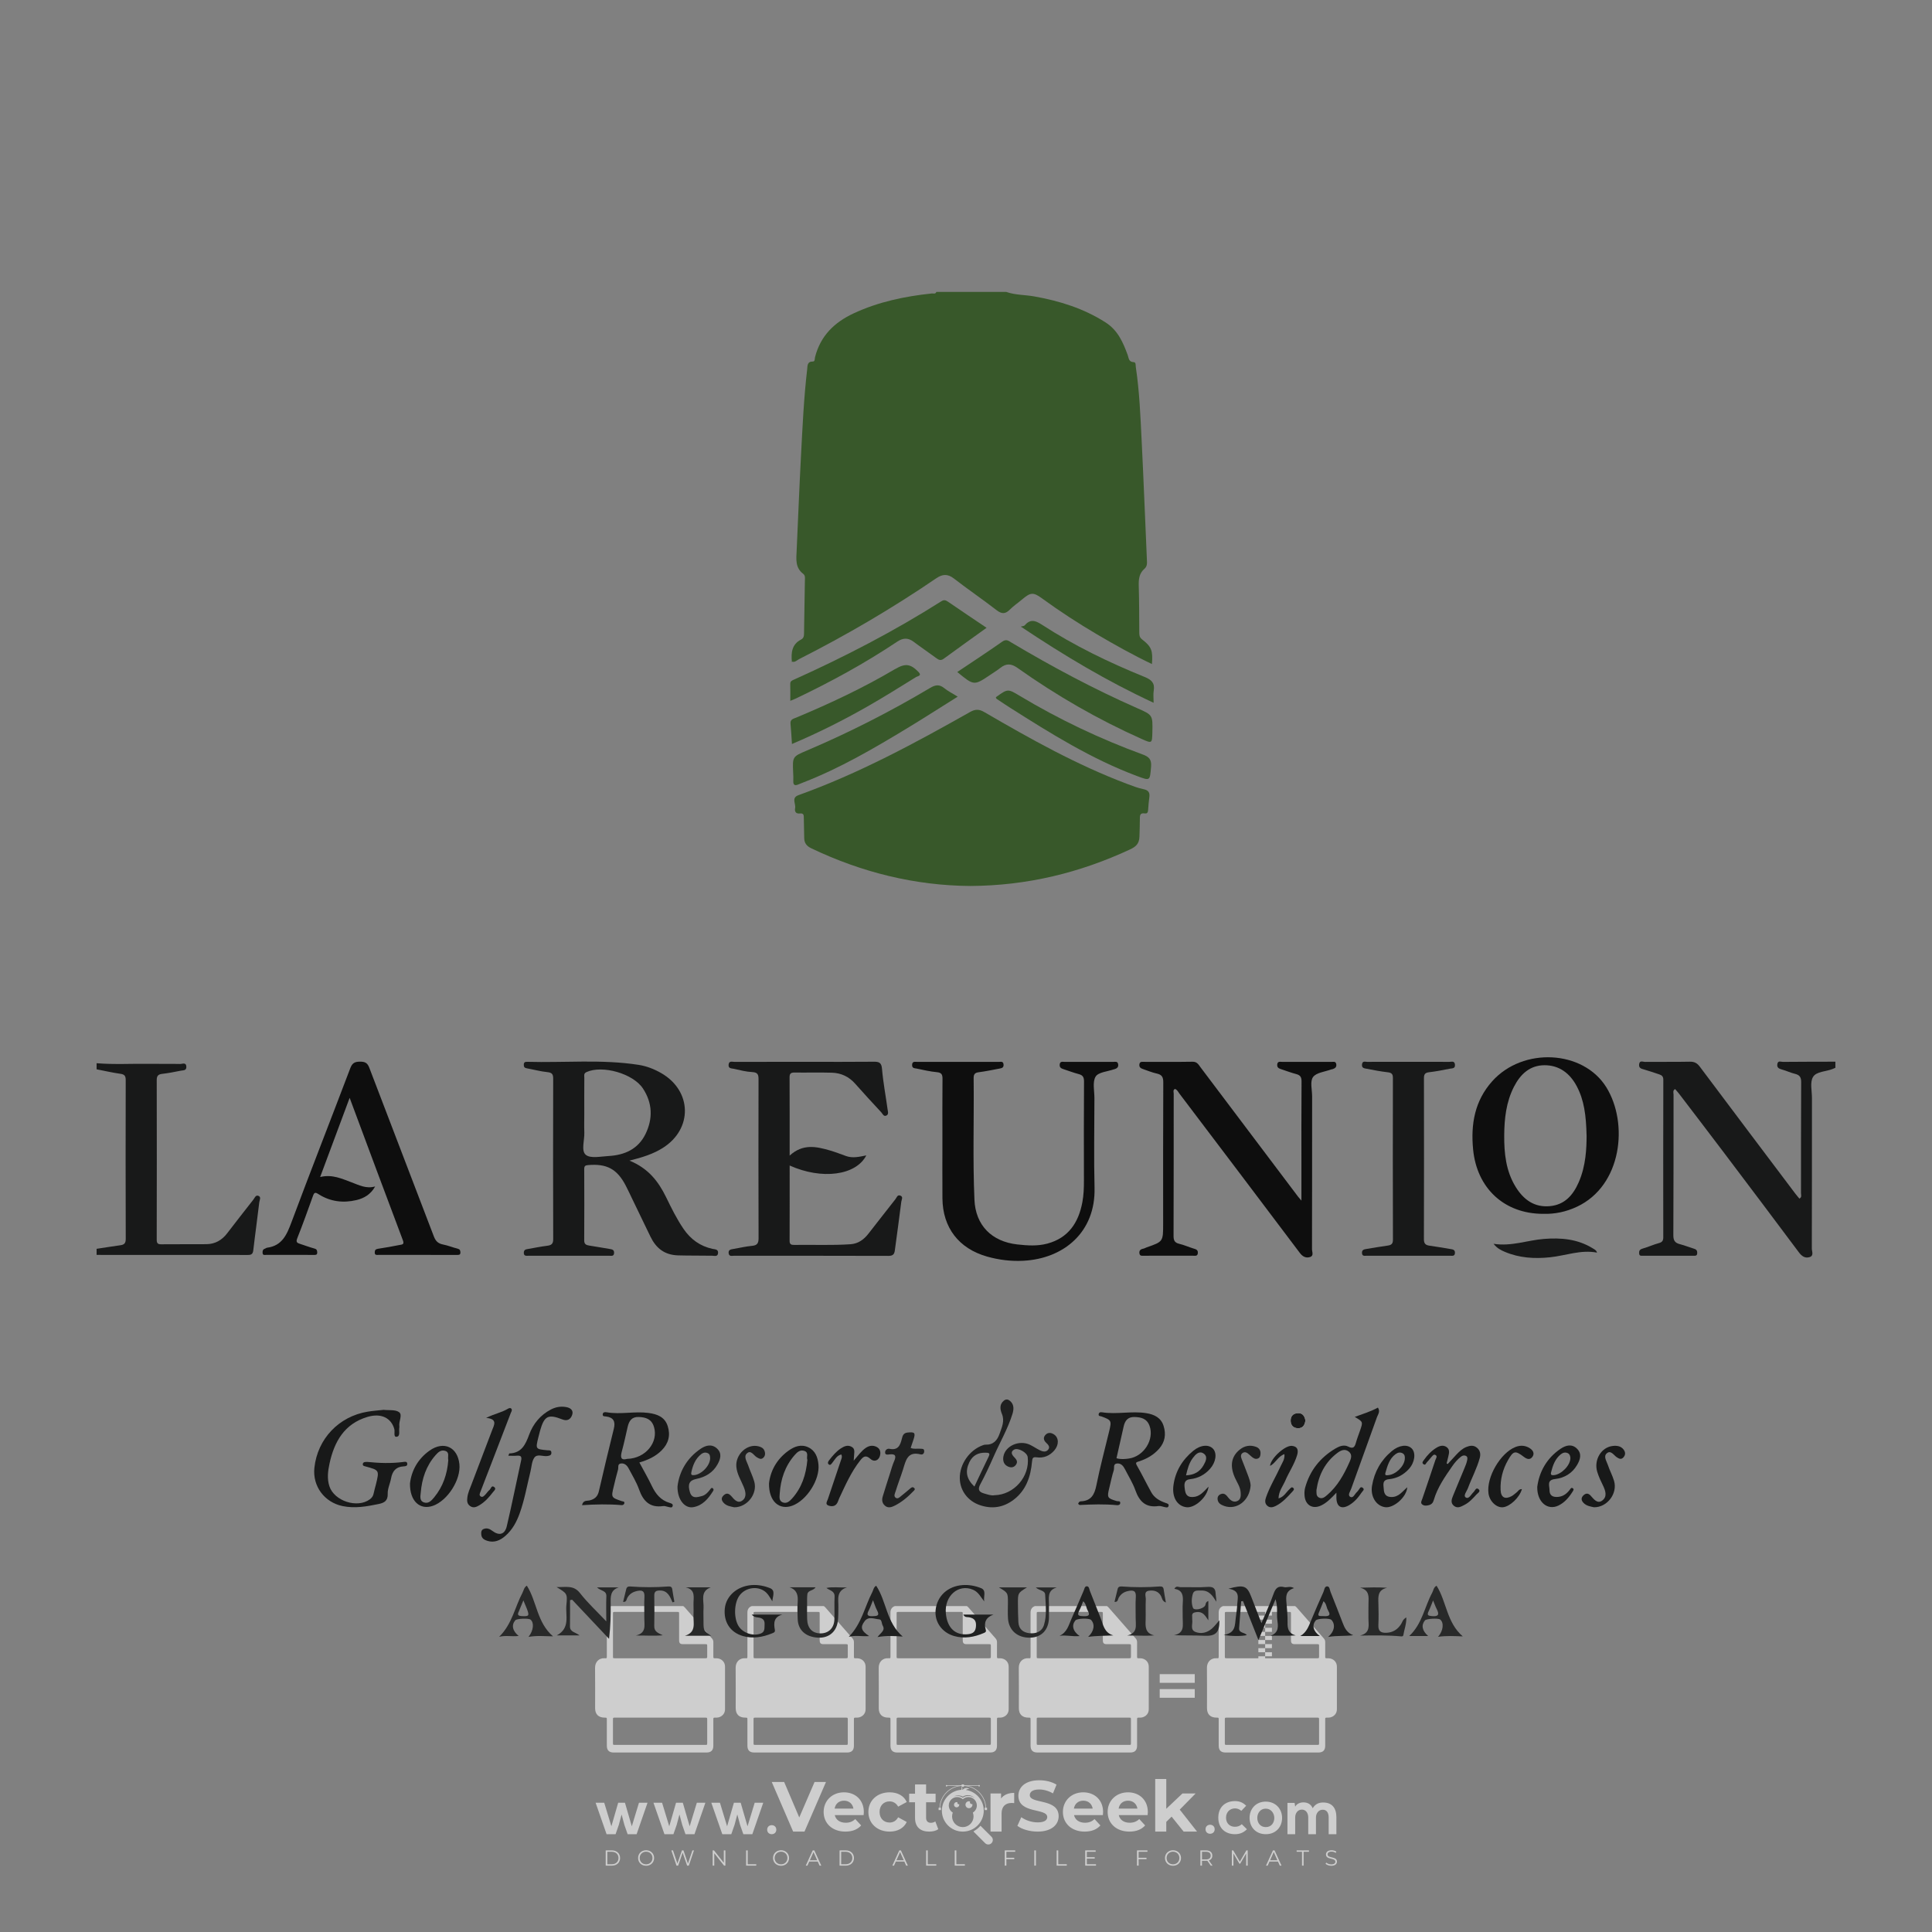 <?xml version="1.0" encoding="iso-8859-1"?>
<!-- Generator: Adobe Illustrator 27.0.0, SVG Export Plug-In . SVG Version: 6.00 Build 0)  -->
<svg version="1.1" id="Layer_1" xmlns="http://www.w3.org/2000/svg" xmlns:xlink="http://www.w3.org/1999/xlink" x="0px" y="0px"
	 viewBox="0 0 500 500" style="enable-background:new 0 0 500 500;" xml:space="preserve">
<rect x="0" y="0" width="500" height="500" fill="#808080" stroke="none"/>
<g id="watermark_1_">
	<g>
		<g id="watermark" style="opacity:0.61;">
			<g>
				<g>
					<g>
						<g>
							<polygon style="fill:#FFFFFF;" points="213.765,461.172 208.204,474.017 205.268,474.017 199.726,461.172 202.938,461.172 
								206.846,470.347 210.81,461.172 							"/>
						</g>
						<g>
							<path style="fill:#FFFFFF;" d="M223.507,469.741h-7.469c0.275,1.23,1.321,1.982,2.826,1.982c1.046,0,1.798-0.312,2.477-0.954
								l1.523,1.651c-0.917,1.046-2.294,1.597-4.074,1.597c-3.413,0-5.634-2.147-5.634-5.083c0-2.954,2.257-5.083,5.267-5.083
								c2.899,0,5.138,1.945,5.138,5.12C223.562,469.191,223.526,469.503,223.507,469.741 M216.002,468.071h4.863
								c-0.202-1.248-1.138-2.055-2.422-2.055C217.139,466.016,216.204,466.805,216.002,468.071"/>
						</g>
						<g>
							<path style="fill:#FFFFFF;" d="M224.735,468.934c0-2.973,2.294-5.083,5.505-5.083c2.074,0,3.707,0.899,4.423,2.514
								l-2.22,1.193c-0.532-0.936-1.321-1.358-2.221-1.358c-1.45,0-2.587,1.009-2.587,2.734c0,1.725,1.138,2.734,2.587,2.734
								c0.899,0,1.688-0.404,2.221-1.358l2.22,1.211c-0.716,1.578-2.349,2.495-4.423,2.495
								C227.029,474.017,224.735,471.907,224.735,468.934"/>
						</g>
						<g>
							<path style="fill:#FFFFFF;" d="M242.828,473.393c-0.587,0.422-1.45,0.624-2.331,0.624c-2.33,0-3.688-1.193-3.688-3.542
								v-4.055h-1.523v-2.202h1.523v-2.404h2.863v2.404h2.459v2.202h-2.459v4.019c0,0.844,0.458,1.303,1.229,1.303
								c0.422,0,0.844-0.128,1.156-0.367L242.828,473.393z"/>
						</g>
					</g>
					<g>
						<path style="fill:#FFFFFF;" d="M262.474,463.997v2.643c-0.238-0.018-0.422-0.037-0.642-0.037
							c-1.578,0-2.624,0.862-2.624,2.753v4.661h-2.863v-9.873h2.734v1.303C259.776,464.493,260.951,463.997,262.474,463.997"/>
					</g>
					<g>
						<path style="fill:#FFFFFF;" d="M263.299,472.53l1.009-2.239c1.083,0.789,2.697,1.339,4.239,1.339
							c1.762,0,2.477-0.587,2.477-1.376c0-2.404-7.469-0.752-7.469-5.524c0-2.184,1.762-4,5.413-4c1.615,0,3.267,0.385,4.459,1.138
							l-0.918,2.257c-1.193-0.679-2.422-1.009-3.56-1.009c-1.761,0-2.44,0.66-2.44,1.468c0,2.367,7.468,0.734,7.468,5.45
							c0,2.147-1.78,3.982-5.45,3.982C266.492,474.017,264.437,473.411,263.299,472.53"/>
					</g>
					<g>
						<path style="fill:#FFFFFF;" d="M285.428,469.741h-7.469c0.275,1.23,1.321,1.982,2.826,1.982c1.046,0,1.798-0.312,2.477-0.954
							l1.523,1.651c-0.918,1.046-2.294,1.597-4.074,1.597c-3.413,0-5.634-2.147-5.634-5.083c0-2.954,2.257-5.083,5.267-5.083
							c2.9,0,5.138,1.945,5.138,5.12C285.484,469.191,285.447,469.503,285.428,469.741 M277.923,468.071h4.863
							c-0.202-1.248-1.138-2.055-2.422-2.055C279.061,466.016,278.125,466.805,277.923,468.071"/>
					</g>
					<g>
						<path style="fill:#FFFFFF;" d="M297.007,469.741h-7.469c0.275,1.23,1.321,1.982,2.826,1.982c1.046,0,1.798-0.312,2.477-0.954
							l1.523,1.651c-0.918,1.046-2.294,1.597-4.074,1.597c-3.413,0-5.634-2.147-5.634-5.083c0-2.954,2.257-5.083,5.267-5.083
							c2.899,0,5.138,1.945,5.138,5.12C297.062,469.191,297.025,469.503,297.007,469.741 M289.501,468.071h4.863
							c-0.202-1.248-1.138-2.055-2.422-2.055C290.639,466.016,289.703,466.805,289.501,468.071"/>
					</g>
					<g>
						<polygon style="fill:#FFFFFF;" points="303.208,470.145 301.831,471.503 301.831,474.017 298.969,474.017 298.969,460.401 
							301.831,460.401 301.831,468.108 306.016,464.144 309.429,464.144 305.318,468.328 309.796,474.017 306.327,474.017 						"/>
					</g>
					<g>
						<path style="fill:#FFFFFF;" d="M256.601,475.359L256.601,475.359l-2.86-2.86c-0.435,0.508-0.953,0.943-1.534,1.284
							c-0.092,0.069-0.186,0.136-0.283,0.199l3.027,3.027c0.456,0.456,1.195,0.456,1.65,0
							C257.057,476.554,257.057,475.815,256.601,475.359"/>
					</g>
					<g>
						<path style="fill:#FFFFFF;" d="M249.984,463.244c0.221-0.173,0.495-0.281,0.797-0.281c0.042,0,0.083,0.002,0.124,0.006
							c-0.214-0.156-0.478-0.249-0.764-0.249c-0.395,0-0.744,0.18-0.981,0.458c-0.051,0-0.1,0.006-0.151,0.008
							c0.039-0.077,0.064-0.162,0.064-0.255c0-0.234-0.143-0.434-0.346-0.519c0.087,0.126,0.138,0.279,0.138,0.445
							c0,0.122-0.031,0.237-0.081,0.341c-2.811,0.201-5.03,2.539-5.03,5.4c0,2.993,2.426,5.42,5.42,5.42
							c2.993,0,5.42-2.426,5.42-5.42C254.595,465.879,252.593,463.635,249.984,463.244 M247.983,464.656
							c0.435,0,0.844,0.112,1.199,0.309c0.374-0.245,0.82-0.387,1.299-0.387c0.711,0,1.348,0.312,1.784,0.806
							c-0.435-0.379-1.004-0.61-1.627-0.61c-0.449,0-0.87,0.12-1.234,0.329c-0.079,0.046-0.156,0.096-0.229,0.15
							c-0.065-0.048-0.133-0.093-0.204-0.134c-0.369-0.219-0.8-0.344-1.26-0.344c-0.3,0-0.588,0.054-0.854,0.152
							C247.196,464.754,247.578,464.656,247.983,464.656 M251.772,469.098c0.115,0.305,0.181,0.634,0.181,0.979
							c0,1.534-1.244,2.777-2.778,2.777c-1.534,0-2.777-1.243-2.777-2.777c0-0.345,0.066-0.674,0.181-0.979
							c-0.62-0.382-1.035-1.064-1.035-1.846c0-1.197,0.971-2.168,2.168-2.168c0.565,0,1.078,0.218,1.463,0.572
							c0.386-0.354,0.899-0.572,1.464-0.572c1.197,0,2.168,0.971,2.168,2.168C252.807,468.034,252.392,468.716,251.772,469.098"/>
					</g>
					<g>
						<path style="fill:#FFFFFF;" d="M251.666,467.061c0,0.497-0.404,0.901-0.901,0.901c-0.497,0-0.901-0.404-0.901-0.901
							s0.404-0.901,0.901-0.901c0.101,0,0.197,0.017,0.287,0.047c-0.03,0.062-0.045,0.132-0.045,0.204
							c0,0.273,0.221,0.494,0.494,0.494c0.05,0,0.099-0.008,0.146-0.022C251.66,466.941,251.666,467,251.666,467.061"/>
					</g>
					<g>
						<path style="fill:#FFFFFF;" d="M248.255,467.061c0,0.376-0.305,0.681-0.681,0.681c-0.376,0-0.681-0.305-0.681-0.681
							s0.305-0.681,0.681-0.681c0.076,0,0.149,0.013,0.217,0.035c-0.023,0.047-0.034,0.1-0.034,0.155
							c0,0.206,0.167,0.374,0.374,0.374c0.038,0,0.075-0.006,0.11-0.017C248.25,466.97,248.255,467.015,248.255,467.061"/>
					</g>
					<g>
						<g>
							<g>
								<rect x="242.908" y="467.83" style="fill:#FFFFFF;" width="0.616" height="0.616"/>
							</g>
							<g>
								<rect x="254.827" y="467.83" style="fill:#FFFFFF;" width="0.616" height="0.616"/>
							</g>
							<g>
								<path style="fill:#FFFFFF;" d="M255.205,468.082h-0.14c0-3.248-2.642-5.89-5.89-5.89c-3.248,0-5.89,2.642-5.89,5.89h-0.14
									c0-1.611,0.627-3.125,1.766-4.264c1.139-1.139,2.653-1.766,4.264-1.766c1.611,0,3.125,0.627,4.264,1.766
									C254.578,464.957,255.205,466.471,255.205,468.082"/>
							</g>
						</g>
						<g>
							<rect x="248.868" y="461.814" style="fill:#FFFFFF;" width="0.616" height="0.616"/>
						</g>
						<g>
							<rect x="244.95" y="462.052" style="fill:#FFFFFF;" width="8.45" height="0.14"/>
						</g>
						<g>
							<path style="fill:#FFFFFF;" d="M245.174,462.15c0,0.108-0.088,0.196-0.196,0.196c-0.108,0-0.196-0.088-0.196-0.196
								c0-0.108,0.088-0.196,0.196-0.196C245.086,461.954,245.174,462.042,245.174,462.15"/>
						</g>
						<g>
							<path style="fill:#FFFFFF;" d="M253.596,462.15c0,0.108-0.088,0.196-0.196,0.196c-0.108,0-0.196-0.088-0.196-0.196
								c0-0.108,0.088-0.196,0.196-0.196C253.509,461.954,253.596,462.042,253.596,462.15"/>
						</g>
					</g>
				</g>
				<g>
					<path style="fill:#FFFFFF;" d="M314.356,473.409c0,1.559-2.364,1.559-2.364,0C311.993,471.851,314.356,471.851,314.356,473.409
						z"/>
				</g>
				<g>
					<g>
						<g>
							<path style="fill:#FFFFFF;" d="M161.739,466.549l1.772,6.088l1.855-6.088h2.215l-2.823,8.14h-2.33l-0.837-2.396l-0.722-2.708
								l-0.722,2.708l-0.837,2.396h-2.33l-2.839-8.14h2.231l1.855,6.088l1.756-6.088H161.739z"/>
						</g>
						<g>
							<path style="fill:#FFFFFF;" d="M176.713,466.549l1.772,6.088l1.855-6.088h2.215l-2.823,8.14h-2.33l-0.837-2.396l-0.722-2.708
								l-0.722,2.708l-0.837,2.396h-2.33l-2.839-8.14h2.231l1.855,6.088l1.756-6.088H176.713z"/>
						</g>
						<g>
							<path style="fill:#FFFFFF;" d="M191.687,466.549l1.772,6.088l1.855-6.088h2.215l-2.823,8.14h-2.33l-0.837-2.396l-0.722-2.708
								l-0.722,2.708l-0.837,2.396h-2.33l-2.839-8.14h2.231l1.855,6.088l1.756-6.088H191.687z"/>
						</g>
					</g>
					<g>
						<path style="fill:#FFFFFF;" d="M200.908,473.52c0,1.559-2.364,1.559-2.364,0C198.545,471.962,200.908,471.962,200.908,473.52z
							"/>
					</g>
					<g>
						<path style="fill:#FFFFFF;" d="M322.71,473.409c-0.935,0.919-1.919,1.28-3.117,1.28c-2.346,0-4.3-1.411-4.3-4.282
							s1.953-4.284,4.3-4.284c1.149,0,2.035,0.329,2.921,1.199l-1.264,1.329c-0.476-0.428-1.066-0.64-1.623-0.64
							c-1.346,0-2.33,0.985-2.33,2.396c0,1.542,1.05,2.362,2.297,2.362c0.64,0,1.28-0.18,1.772-0.672L322.71,473.409z"/>
					</g>
					<g>
						<path style="fill:#FFFFFF;" d="M331.805,470.472c0,2.33-1.591,4.217-4.217,4.217c-2.626,0-4.201-1.887-4.201-4.217
							c0-2.314,1.609-4.217,4.185-4.217C330.149,466.255,331.805,468.158,331.805,470.472z M325.389,470.472
							c0,1.231,0.739,2.38,2.199,2.38c1.46,0,2.199-1.149,2.199-2.38c0-1.215-0.854-2.396-2.199-2.396
							C326.144,468.077,325.389,469.258,325.389,470.472z"/>
					</g>
					<g>
						<path style="fill:#FFFFFF;" d="M338.572,474.689v-4.332c0-1.068-0.559-2.035-1.658-2.035c-1.082,0-1.722,0.967-1.722,2.035
							v4.332h-2.003v-8.107h1.855l0.148,0.985c0.426-0.82,1.362-1.116,2.133-1.116c0.969,0,1.937,0.394,2.396,1.51
							c0.723-1.149,1.658-1.478,2.708-1.478c2.297,0,3.43,1.412,3.43,3.84v4.365h-2.003v-4.365c0-1.066-0.442-1.97-1.526-1.97
							c-1.082,0-1.756,0.935-1.756,2.003v4.332H338.572z"/>
					</g>
				</g>
			</g>
		</g>
		<g style="opacity:0.61;">
			<g>
				<g>
					<path style="fill:#FFFFFF;" d="M345.988,431.299c-0.006-1.224-0.959-2.121-2.189-2.14c-0.924-0.014-0.832,0.12-0.834-0.867
						c-0.003-1.097-0.007-2.194,0.003-3.292c0.003-0.379-0.112-0.691-0.362-0.976c-2.342-2.668-4.678-5.342-7.019-8.011
						c-0.12-0.137-0.275-0.244-0.414-0.366c-6.214,0-12.427,0-18.641,0c-0.794,0.293-1.14,0.868-1.138,1.709
						c0.01,3.748,0.004,7.496,0.004,11.243c0,0.556-0.003,0.589-0.55,0.551c-1.497-0.102-2.516,0.986-2.497,2.492
						c0.044,3.476,0.013,6.953,0.014,10.429c0.001,1.58,0.867,2.443,2.45,2.449c0.582,0.002,0.582,0.002,0.582,0.6
						c0,2.219-0.001,4.438,0.001,6.657c0.001,1.192,0.58,1.771,1.768,1.771c8.013,0.001,16.027,0.001,24.04,0
						c1.168,0,1.755-0.583,1.757-1.745c0.002-2.256,0-4.512,0.001-6.768c0-0.512,0.002-0.511,0.52-0.515
						c0.271-0.002,0.541,0.008,0.809-0.058c0.996-0.246,1.69-1.044,1.694-2.069C346.003,438.696,346.005,434.997,345.988,431.299z
						 M317.537,417.162c5.337,0,10.674,0,16.01,0c0.548,0,0.554,0.007,0.554,0.561c0.001,2.243-0.001,4.486,0.001,6.73
						c0.001,0.811,0.249,1.059,1.06,1.059c1.91,0.001,3.821,0,5.731,0.001c0.458,0,0.479,0.021,0.481,0.483
						c0.003,0.887,0.002,1.775,0,2.662c-0.001,0.477-0.024,0.498-0.504,0.499c-3.895,0.001-7.79,0-11.684,0
						c-3.882,0-7.765,0-11.647,0c-0.55,0-0.552-0.001-0.552-0.561c-0.001-3.624-0.001-7.247,0-10.871
						C316.987,417.166,316.991,417.162,317.537,417.162z M340.822,451.579c-3.883,0.001-7.766,0-11.65,0c-3.871,0-7.742,0-11.613,0
						c-0.572,0-0.574-0.002-0.574-0.579c-0.001-1.997-0.001-3.994,0.001-5.991c0-0.464,0.023-0.486,0.478-0.487
						c7.803-0.001,15.607-0.001,23.41,0c0.478,0,0.499,0.02,0.499,0.503c0.002,1.997,0.001,3.994,0,5.991
						C341.375,451.574,341.37,451.579,340.822,451.579z"/>
				</g>
				<g>
					<g>
						<rect x="327.418" y="417.053" style="fill:#FFFFFF;" width="1.757" height="1.054"/>
					</g>
					<g>
						<rect x="325.662" y="418.107" style="fill:#FFFFFF;" width="1.757" height="1.054"/>
					</g>
					<g>
						<rect x="327.418" y="419.161" style="fill:#FFFFFF;" width="1.757" height="1.054"/>
					</g>
					<g>
						<rect x="325.662" y="420.215" style="fill:#FFFFFF;" width="1.757" height="1.054"/>
					</g>
					<g>
						<rect x="327.418" y="421.269" style="fill:#FFFFFF;" width="1.757" height="1.054"/>
					</g>
					<g>
						<rect x="325.662" y="422.323" style="fill:#FFFFFF;" width="1.757" height="1.054"/>
					</g>
					<g>
						<rect x="327.418" y="423.378" style="fill:#FFFFFF;" width="1.757" height="1.054"/>
					</g>
					<g>
						<rect x="325.662" y="424.432" style="fill:#FFFFFF;" width="1.757" height="1.054"/>
					</g>
					<g>
						<rect x="327.418" y="425.486" style="fill:#FFFFFF;" width="1.757" height="1.054"/>
					</g>
					<g>
						<rect x="325.662" y="426.54" style="fill:#FFFFFF;" width="1.757" height="1.054"/>
					</g>
					<g>
						<rect x="327.418" y="427.594" style="fill:#FFFFFF;" width="1.757" height="1.054"/>
					</g>
					<g>
						<rect x="325.662" y="428.648" style="fill:#FFFFFF;" width="1.757" height="1.054"/>
					</g>
				</g>
			</g>
			<g>
				<path style="fill:#FFFFFF;" d="M187.637,431.299c-0.006-1.224-0.959-2.121-2.189-2.14c-0.924-0.014-0.832,0.12-0.834-0.867
					c-0.003-1.097-0.007-2.194,0.003-3.292c0.003-0.379-0.112-0.691-0.362-0.976c-2.342-2.668-4.678-5.342-7.019-8.011
					c-0.12-0.137-0.275-0.244-0.414-0.366c-6.214,0-12.427,0-18.641,0c-0.794,0.293-1.14,0.868-1.138,1.709
					c0.01,3.748,0.004,7.496,0.004,11.243c0,0.556-0.003,0.589-0.55,0.551c-1.497-0.102-2.516,0.986-2.497,2.492
					c0.044,3.476,0.013,6.953,0.014,10.429c0.001,1.58,0.867,2.443,2.45,2.449c0.582,0.002,0.582,0.002,0.582,0.6
					c0,2.219-0.001,4.438,0.001,6.657c0.001,1.192,0.58,1.771,1.768,1.771c8.013,0.001,16.027,0.001,24.04,0
					c1.168,0,1.755-0.583,1.757-1.745c0.002-2.256,0-4.512,0.001-6.768c0-0.512,0.002-0.511,0.52-0.515
					c0.271-0.002,0.541,0.008,0.809-0.058c0.996-0.246,1.69-1.044,1.694-2.069C187.652,438.696,187.655,434.997,187.637,431.299z
					 M159.187,417.162c5.337,0,10.674,0,16.01,0c0.548,0,0.554,0.007,0.554,0.561c0.001,2.243-0.001,4.486,0.001,6.73
					c0.001,0.811,0.249,1.059,1.06,1.059c1.91,0.001,3.821,0,5.731,0.001c0.458,0,0.479,0.021,0.481,0.483
					c0.003,0.887,0.002,1.775,0,2.662c-0.001,0.477-0.024,0.498-0.504,0.499c-3.895,0.001-7.79,0-11.684,0
					c-3.882,0-7.765,0-11.647,0c-0.55,0-0.552-0.001-0.552-0.561c-0.001-3.624-0.001-7.247,0-10.871
					C158.636,417.166,158.64,417.162,159.187,417.162z M182.472,451.579c-3.883,0.001-7.766,0-11.65,0c-3.871,0-7.742,0-11.613,0
					c-0.572,0-0.574-0.002-0.574-0.579c-0.001-1.997-0.001-3.994,0.001-5.991c0-0.464,0.023-0.486,0.478-0.487
					c7.803-0.001,15.607-0.001,23.41,0c0.478,0,0.499,0.02,0.499,0.503c0.002,1.997,0.001,3.994,0,5.991
					C183.024,451.574,183.019,451.579,182.472,451.579z"/>
			</g>
			<g>
				<path style="fill:#FFFFFF;" d="M159.779,440.669v-7.897h2.779c0.375,0,0.726,0.061,1.053,0.182
					c0.327,0.121,0.612,0.292,0.855,0.513c0.242,0.221,0.434,0.483,0.573,0.789c0.14,0.305,0.21,0.642,0.21,1.009
					c0,0.375-0.07,0.715-0.21,1.02c-0.14,0.305-0.331,0.568-0.573,0.789c-0.243,0.221-0.528,0.392-0.855,0.513
					c-0.327,0.121-0.678,0.182-1.053,0.182h-1.29v2.901H159.779z M162.58,436.356c0.39,0,0.684-0.111,0.882-0.331
					c0.199-0.22,0.298-0.474,0.298-0.761c0-0.14-0.024-0.276-0.072-0.408c-0.048-0.132-0.121-0.248-0.221-0.347
					c-0.099-0.099-0.223-0.178-0.37-0.237c-0.147-0.059-0.32-0.089-0.518-0.089h-1.312v2.173H162.58z"/>
				<path style="fill:#FFFFFF;" d="M166.308,432.771h1.731l3.177,5.294h0.088l-0.088-1.522v-3.772h1.478v7.897h-1.566l-3.353-5.592
					h-0.088l0.088,1.522v4.07h-1.467V432.771z"/>
				<path style="fill:#FFFFFF;" d="M177.922,436.334h3.872c0.022,0.089,0.04,0.195,0.055,0.32c0.014,0.125,0.022,0.25,0.022,0.375
					c0,0.507-0.077,0.985-0.231,1.434c-0.154,0.449-0.397,0.849-0.728,1.202c-0.353,0.375-0.776,0.666-1.268,0.871
					c-0.493,0.206-1.055,0.309-1.688,0.309c-0.574,0-1.114-0.103-1.622-0.309c-0.507-0.206-0.948-0.492-1.323-0.86
					c-0.375-0.367-0.673-0.803-0.894-1.307c-0.221-0.504-0.331-1.053-0.331-1.649c0-0.595,0.11-1.145,0.331-1.649
					c0.221-0.504,0.518-0.939,0.894-1.307c0.375-0.367,0.816-0.654,1.323-0.86c0.507-0.206,1.048-0.309,1.622-0.309
					c0.64,0,1.211,0.11,1.715,0.331c0.504,0.221,0.935,0.526,1.296,0.915l-1.025,1.004c-0.258-0.272-0.544-0.48-0.861-0.623
					c-0.316-0.143-0.695-0.215-1.136-0.215c-0.361,0-0.703,0.065-1.026,0.193c-0.324,0.129-0.607,0.311-0.85,0.546
					c-0.242,0.235-0.436,0.52-0.579,0.855c-0.143,0.335-0.215,0.708-0.215,1.119c0,0.412,0.072,0.785,0.215,1.12
					c0.143,0.335,0.338,0.62,0.584,0.855c0.246,0.235,0.531,0.418,0.855,0.546c0.323,0.129,0.669,0.193,1.037,0.193
					c0.419,0,0.773-0.061,1.064-0.182c0.29-0.121,0.538-0.278,0.744-0.469c0.148-0.132,0.275-0.3,0.381-0.502
					c0.106-0.202,0.189-0.428,0.248-0.678h-2.482V436.334z"/>
			</g>
			<g>
				<path style="fill:#FFFFFF;" d="M224.019,431.299c-0.006-1.224-0.959-2.121-2.189-2.14c-0.924-0.014-0.832,0.12-0.834-0.867
					c-0.003-1.097-0.007-2.194,0.003-3.292c0.003-0.379-0.112-0.691-0.362-0.976c-2.342-2.668-4.678-5.342-7.019-8.011
					c-0.12-0.137-0.275-0.244-0.414-0.366c-6.214,0-12.427,0-18.641,0c-0.794,0.293-1.14,0.868-1.138,1.709
					c0.01,3.748,0.004,7.496,0.004,11.243c0,0.556-0.003,0.589-0.55,0.551c-1.497-0.102-2.516,0.986-2.497,2.492
					c0.044,3.476,0.013,6.953,0.014,10.429c0.001,1.58,0.867,2.443,2.45,2.449c0.582,0.002,0.582,0.002,0.582,0.6
					c0,2.219-0.001,4.438,0.001,6.657c0.001,1.192,0.58,1.771,1.768,1.771c8.013,0.001,16.027,0.001,24.04,0
					c1.168,0,1.755-0.583,1.757-1.745c0.002-2.256,0-4.512,0.001-6.768c0-0.512,0.002-0.511,0.52-0.515
					c0.271-0.002,0.541,0.008,0.809-0.058c0.997-0.246,1.69-1.044,1.694-2.069C224.034,438.696,224.036,434.997,224.019,431.299z
					 M195.568,417.162c5.337,0,10.674,0,16.01,0c0.548,0,0.554,0.007,0.554,0.561c0.001,2.243-0.001,4.486,0.001,6.73
					c0.001,0.811,0.249,1.059,1.06,1.059c1.91,0.001,3.821,0,5.731,0.001c0.458,0,0.479,0.021,0.481,0.483
					c0.003,0.887,0.002,1.775,0,2.662c-0.001,0.477-0.024,0.498-0.504,0.499c-3.895,0.001-7.79,0-11.684,0
					c-3.882,0-7.765,0-11.647,0c-0.55,0-0.552-0.001-0.552-0.561c-0.001-3.624-0.001-7.247,0-10.871
					C195.018,417.166,195.022,417.162,195.568,417.162z M218.854,451.579c-3.883,0.001-7.766,0-11.65,0c-3.871,0-7.742,0-11.613,0
					c-0.572,0-0.574-0.002-0.574-0.579c-0.001-1.997-0.001-3.994,0.001-5.991c0-0.464,0.023-0.486,0.478-0.487
					c7.803-0.001,15.607-0.001,23.41,0c0.478,0,0.499,0.02,0.499,0.503c0.002,1.997,0.001,3.994,0,5.991
					C219.406,451.574,219.401,451.579,218.854,451.579z"/>
			</g>
			<g>
				<path style="fill:#FFFFFF;" d="M205.111,432.771h1.699l2.967,7.897h-1.644l-0.651-1.886h-3.044l-0.651,1.886h-1.643
					L205.111,432.771z M206.997,437.415l-0.706-1.974l-0.287-0.96h-0.088l-0.287,0.96l-0.706,1.974H206.997z"/>
				<path style="fill:#FFFFFF;" d="M211.331,434.536c-0.125,0-0.245-0.024-0.359-0.072c-0.114-0.048-0.213-0.114-0.298-0.199
					c-0.084-0.084-0.151-0.182-0.198-0.292c-0.048-0.11-0.072-0.232-0.072-0.364s0.024-0.254,0.072-0.364
					c0.048-0.11,0.114-0.208,0.198-0.292c0.084-0.084,0.184-0.151,0.298-0.198c0.114-0.048,0.233-0.072,0.359-0.072
					c0.257,0,0.478,0.09,0.662,0.27c0.184,0.181,0.276,0.399,0.276,0.656s-0.092,0.476-0.276,0.656
					C211.809,434.446,211.589,434.536,211.331,434.536z M210.615,440.669v-5.404h1.445v5.404H210.615z"/>
			</g>
			<g>
				<path style="fill:#FFFFFF;" d="M261.044,431.299c-0.006-1.224-0.959-2.121-2.189-2.14c-0.924-0.014-0.832,0.12-0.834-0.867
					c-0.003-1.097-0.007-2.194,0.003-3.292c0.003-0.379-0.112-0.691-0.362-0.976c-2.342-2.668-4.678-5.342-7.019-8.011
					c-0.12-0.137-0.275-0.244-0.414-0.366c-6.214,0-12.427,0-18.641,0c-0.794,0.293-1.14,0.868-1.138,1.709
					c0.01,3.748,0.004,7.496,0.004,11.243c0,0.556-0.003,0.589-0.55,0.551c-1.497-0.102-2.516,0.986-2.497,2.492
					c0.044,3.476,0.013,6.953,0.014,10.429c0.001,1.58,0.867,2.443,2.45,2.449c0.582,0.002,0.582,0.002,0.582,0.6
					c0,2.219-0.001,4.438,0.001,6.657c0.001,1.192,0.58,1.771,1.768,1.771c8.013,0.001,16.027,0.001,24.04,0
					c1.168,0,1.755-0.583,1.757-1.745c0.002-2.256,0-4.512,0.001-6.768c0-0.512,0.002-0.511,0.52-0.515
					c0.271-0.002,0.541,0.008,0.809-0.058c0.996-0.246,1.69-1.044,1.694-2.069C261.059,438.696,261.061,434.997,261.044,431.299z
					 M232.593,417.162c5.337,0,10.674,0,16.01,0c0.548,0,0.554,0.007,0.554,0.561c0.001,2.243-0.001,4.486,0.001,6.73
					c0.001,0.811,0.249,1.059,1.06,1.059c1.91,0.001,3.821,0,5.731,0.001c0.458,0,0.479,0.021,0.481,0.483
					c0.003,0.887,0.002,1.775,0,2.662c-0.001,0.477-0.024,0.498-0.504,0.499c-3.895,0.001-7.79,0-11.684,0
					c-3.882,0-7.765,0-11.647,0c-0.55,0-0.552-0.001-0.552-0.561c-0.001-3.624-0.001-7.247,0-10.871
					C232.042,417.166,232.047,417.162,232.593,417.162z M255.878,451.579c-3.883,0.001-7.766,0-11.65,0c-3.871,0-7.742,0-11.613,0
					c-0.572,0-0.574-0.002-0.574-0.579c-0.001-1.997-0.001-3.994,0.001-5.991c0-0.464,0.023-0.486,0.478-0.487
					c7.803-0.001,15.607-0.001,23.41,0c0.478,0,0.499,0.02,0.499,0.503c0.002,1.997,0.001,3.994,0,5.991
					C256.431,451.574,256.426,451.579,255.878,451.579z"/>
			</g>
			<g>
				<path style="fill:#FFFFFF;" d="M236.361,440.845c-0.338,0-0.662-0.048-0.971-0.143c-0.309-0.095-0.592-0.239-0.849-0.43
					c-0.257-0.191-0.481-0.425-0.673-0.7c-0.191-0.276-0.342-0.597-0.452-0.965l1.401-0.551c0.103,0.397,0.283,0.726,0.54,0.987
					c0.257,0.261,0.596,0.392,1.015,0.392c0.154,0,0.303-0.02,0.447-0.061c0.143-0.04,0.272-0.099,0.386-0.176
					s0.204-0.175,0.27-0.292c0.066-0.118,0.099-0.254,0.099-0.408c0-0.147-0.026-0.279-0.077-0.397
					c-0.051-0.117-0.138-0.227-0.259-0.331c-0.121-0.103-0.28-0.202-0.475-0.298c-0.195-0.095-0.435-0.195-0.722-0.298l-0.485-0.176
					c-0.213-0.073-0.429-0.173-0.645-0.298c-0.217-0.125-0.413-0.276-0.59-0.452c-0.177-0.176-0.322-0.384-0.436-0.623
					c-0.114-0.239-0.171-0.509-0.171-0.81c0-0.309,0.06-0.597,0.182-0.866c0.121-0.268,0.294-0.503,0.518-0.706
					c0.224-0.202,0.492-0.36,0.805-0.474s0.66-0.171,1.042-0.171c0.397,0,0.74,0.053,1.031,0.16
					c0.291,0.107,0.537,0.243,0.739,0.408c0.202,0.165,0.366,0.348,0.491,0.546c0.125,0.199,0.217,0.386,0.276,0.563l-1.312,0.551
					c-0.074-0.221-0.208-0.419-0.402-0.596c-0.195-0.176-0.462-0.265-0.8-0.265c-0.324,0-0.592,0.075-0.805,0.226
					c-0.213,0.151-0.32,0.348-0.32,0.59c0,0.235,0.103,0.436,0.309,0.601c0.206,0.165,0.533,0.325,0.982,0.48l0.497,0.165
					c0.316,0.111,0.605,0.237,0.866,0.381c0.261,0.143,0.485,0.314,0.673,0.513c0.187,0.199,0.331,0.425,0.43,0.678
					c0.1,0.254,0.149,0.546,0.149,0.877c0,0.412-0.083,0.767-0.248,1.064c-0.165,0.298-0.377,0.542-0.634,0.734
					c-0.258,0.191-0.548,0.335-0.872,0.43C236.986,440.797,236.67,440.845,236.361,440.845z"/>
				<path style="fill:#FFFFFF;" d="M239.516,432.771h1.61l1.633,4.754l0.287,1.015h0.088l0.309-1.015l1.699-4.754h1.61l-2.879,7.897
					h-1.566L239.516,432.771z"/>
				<path style="fill:#FFFFFF;" d="M251.097,436.334h3.871c0.022,0.089,0.04,0.195,0.055,0.32c0.015,0.125,0.023,0.25,0.023,0.375
					c0,0.507-0.078,0.985-0.232,1.434c-0.154,0.449-0.397,0.849-0.728,1.202c-0.353,0.375-0.775,0.666-1.268,0.871
					c-0.493,0.206-1.055,0.309-1.688,0.309c-0.574,0-1.114-0.103-1.621-0.309c-0.507-0.206-0.949-0.492-1.324-0.86
					c-0.375-0.367-0.673-0.803-0.894-1.307c-0.22-0.504-0.331-1.053-0.331-1.649c0-0.595,0.11-1.145,0.331-1.649
					c0.221-0.504,0.518-0.939,0.894-1.307c0.375-0.367,0.816-0.654,1.324-0.86c0.507-0.206,1.047-0.309,1.621-0.309
					c0.64,0,1.211,0.11,1.715,0.331c0.504,0.221,0.936,0.526,1.296,0.915l-1.026,1.004c-0.257-0.272-0.544-0.48-0.861-0.623
					c-0.316-0.143-0.694-0.215-1.136-0.215c-0.36,0-0.702,0.065-1.026,0.193c-0.323,0.129-0.607,0.311-0.849,0.546
					c-0.243,0.235-0.436,0.52-0.579,0.855c-0.143,0.335-0.215,0.708-0.215,1.119c0,0.412,0.072,0.785,0.215,1.12
					c0.143,0.335,0.338,0.62,0.585,0.855c0.246,0.235,0.531,0.418,0.854,0.546c0.324,0.129,0.669,0.193,1.037,0.193
					c0.419,0,0.774-0.061,1.064-0.182c0.29-0.121,0.539-0.278,0.745-0.469c0.147-0.132,0.274-0.3,0.38-0.502
					c0.107-0.202,0.189-0.428,0.248-0.678h-2.482V436.334z"/>
			</g>
			<g>
				<path style="fill:#FFFFFF;" d="M297.3,431.299c-0.006-1.224-0.959-2.121-2.189-2.14c-0.924-0.014-0.832,0.12-0.834-0.867
					c-0.003-1.097-0.007-2.194,0.003-3.292c0.003-0.379-0.112-0.691-0.362-0.976c-2.342-2.668-4.678-5.342-7.019-8.011
					c-0.12-0.137-0.275-0.244-0.414-0.366c-6.214,0-12.427,0-18.641,0c-0.794,0.293-1.14,0.868-1.138,1.709
					c0.01,3.748,0.004,7.496,0.004,11.243c0,0.556-0.003,0.589-0.55,0.551c-1.497-0.102-2.516,0.986-2.497,2.492
					c0.044,3.476,0.013,6.953,0.014,10.429c0.001,1.58,0.867,2.443,2.45,2.449c0.582,0.002,0.582,0.002,0.582,0.6
					c0,2.219-0.001,4.438,0.001,6.657c0.001,1.192,0.58,1.771,1.768,1.771c8.013,0.001,16.027,0.001,24.04,0
					c1.168,0,1.755-0.583,1.757-1.745c0.002-2.256,0-4.512,0.001-6.768c0-0.512,0.002-0.511,0.52-0.515
					c0.271-0.002,0.541,0.008,0.809-0.058c0.996-0.246,1.69-1.044,1.694-2.069C297.315,438.696,297.318,434.997,297.3,431.299z
					 M268.85,417.162c5.337,0,10.674,0,16.01,0c0.548,0,0.554,0.007,0.554,0.561c0.001,2.243-0.001,4.486,0.001,6.73
					c0.001,0.811,0.249,1.059,1.06,1.059c1.91,0.001,3.821,0,5.731,0.001c0.458,0,0.479,0.021,0.481,0.483
					c0.003,0.887,0.002,1.775,0,2.662c-0.001,0.477-0.024,0.498-0.504,0.499c-3.895,0.001-7.79,0-11.684,0
					c-3.882,0-7.765,0-11.647,0c-0.55,0-0.552-0.001-0.552-0.561c-0.001-3.624-0.001-7.247,0-10.871
					C268.299,417.166,268.303,417.162,268.85,417.162z M292.135,451.579c-3.883,0.001-7.766,0-11.65,0c-3.871,0-7.742,0-11.613,0
					c-0.572,0-0.574-0.002-0.574-0.579c-0.001-1.997-0.001-3.994,0.001-5.991c0-0.464,0.023-0.486,0.478-0.487
					c7.803-0.001,15.607-0.001,23.41,0c0.478,0,0.499,0.02,0.499,0.503c0.001,1.997,0.001,3.994,0,5.991
					C292.687,451.574,292.682,451.579,292.135,451.579z"/>
			</g>
			<g>
				<path style="fill:#FFFFFF;" d="M272.966,434.183v1.831h3.165v1.412h-3.165v1.831h3.518v1.412h-5.007v-7.897h5.007v1.412H272.966
					z"/>
				<path style="fill:#FFFFFF;" d="M277.852,440.669v-7.897h2.779c0.375,0,0.726,0.061,1.053,0.182
					c0.327,0.121,0.612,0.292,0.855,0.513c0.243,0.221,0.434,0.483,0.574,0.789c0.14,0.305,0.209,0.642,0.209,1.009
					c0,0.375-0.07,0.715-0.209,1.02c-0.14,0.305-0.331,0.568-0.574,0.789c-0.243,0.221-0.528,0.392-0.855,0.513
					c-0.327,0.121-0.678,0.182-1.053,0.182h-1.29v2.901H277.852z M280.653,436.356c0.389,0,0.684-0.111,0.882-0.331
					c0.199-0.22,0.298-0.474,0.298-0.761c0-0.14-0.024-0.276-0.072-0.408c-0.048-0.132-0.121-0.248-0.221-0.347
					c-0.099-0.099-0.222-0.178-0.37-0.237c-0.147-0.059-0.32-0.089-0.518-0.089h-1.312v2.173H280.653z"/>
				<path style="fill:#FFFFFF;" d="M286.797,440.845c-0.338,0-0.662-0.048-0.971-0.143c-0.309-0.095-0.592-0.239-0.849-0.43
					c-0.257-0.191-0.482-0.425-0.673-0.7c-0.191-0.276-0.342-0.597-0.452-0.965l1.401-0.551c0.103,0.397,0.283,0.726,0.541,0.987
					c0.257,0.261,0.595,0.392,1.015,0.392c0.154,0,0.303-0.02,0.447-0.061c0.143-0.04,0.272-0.099,0.386-0.176
					c0.114-0.077,0.204-0.175,0.27-0.292c0.066-0.118,0.1-0.254,0.1-0.408c0-0.147-0.026-0.279-0.077-0.397
					c-0.051-0.117-0.138-0.227-0.259-0.331c-0.121-0.103-0.279-0.202-0.474-0.298c-0.195-0.095-0.436-0.195-0.723-0.298
					l-0.485-0.176c-0.213-0.073-0.428-0.173-0.645-0.298c-0.217-0.125-0.414-0.276-0.59-0.452c-0.176-0.176-0.322-0.384-0.436-0.623
					c-0.114-0.239-0.171-0.509-0.171-0.81c0-0.309,0.061-0.597,0.182-0.866c0.121-0.268,0.294-0.503,0.518-0.706
					c0.224-0.202,0.493-0.36,0.805-0.474c0.312-0.114,0.66-0.171,1.042-0.171c0.397,0,0.741,0.053,1.031,0.16
					c0.29,0.107,0.537,0.243,0.739,0.408c0.202,0.165,0.365,0.348,0.491,0.546c0.125,0.199,0.217,0.386,0.276,0.563l-1.312,0.551
					c-0.074-0.221-0.208-0.419-0.403-0.596c-0.195-0.176-0.462-0.265-0.799-0.265c-0.324,0-0.592,0.075-0.805,0.226
					c-0.213,0.151-0.32,0.348-0.32,0.59c0,0.235,0.103,0.436,0.309,0.601c0.206,0.165,0.533,0.325,0.982,0.48l0.496,0.165
					c0.316,0.111,0.605,0.237,0.866,0.381c0.261,0.143,0.485,0.314,0.673,0.513c0.187,0.199,0.331,0.425,0.43,0.678
					c0.099,0.254,0.149,0.546,0.149,0.877c0,0.412-0.083,0.767-0.248,1.064c-0.165,0.298-0.377,0.542-0.634,0.734
					c-0.258,0.191-0.548,0.335-0.872,0.43C287.422,440.797,287.105,440.845,286.797,440.845z"/>
			</g>
			<g>
				<path style="fill:#FFFFFF;" d="M321.394,439.168l4.004-4.985h-3.827v-1.412h5.559v1.5l-3.96,4.985h4.004v1.412h-5.779V439.168z"
					/>
				<path style="fill:#FFFFFF;" d="M328.409,432.771h1.489v7.897h-1.489V432.771z"/>
				<path style="fill:#FFFFFF;" d="M331.486,440.669v-7.897h2.779c0.375,0,0.726,0.061,1.053,0.182
					c0.327,0.121,0.612,0.292,0.855,0.513s0.434,0.483,0.574,0.789c0.14,0.305,0.209,0.642,0.209,1.009
					c0,0.375-0.07,0.715-0.209,1.02c-0.14,0.305-0.331,0.568-0.574,0.789c-0.243,0.221-0.528,0.392-0.855,0.513
					c-0.327,0.121-0.678,0.182-1.053,0.182h-1.29v2.901H331.486z M334.288,436.356c0.389,0,0.684-0.111,0.882-0.331
					c0.199-0.22,0.298-0.474,0.298-0.761c0-0.14-0.024-0.276-0.072-0.408c-0.048-0.132-0.121-0.248-0.221-0.347
					c-0.099-0.099-0.222-0.178-0.37-0.237c-0.147-0.059-0.32-0.089-0.518-0.089h-1.312v2.173H334.288z"/>
			</g>
		</g>
		<g style="opacity:0.61;">
			<path style="fill:#FFFFFF;" d="M300.133,433.27h9.067v2.242h-9.067V433.27z M300.133,437.136h9.067v2.243h-9.067V437.136z"/>
		</g>
	</g>
	<g style="opacity:0.61;">
		<path style="fill:#FFFFFF;" d="M156.756,478.878h1.607c1.263,0,2.114,0.812,2.114,1.974c0,1.161-0.851,1.973-2.114,1.973h-1.607
			V478.878z M158.34,482.464c1.049,0,1.725-0.665,1.725-1.612c0-0.947-0.677-1.613-1.725-1.613h-1.167v3.225H158.34z"/>
		<path style="fill:#FFFFFF;" d="M165.139,480.851c0-1.15,0.879-2.007,2.075-2.007c1.184,0,2.069,0.851,2.069,2.007
			c0,1.156-0.885,2.007-2.069,2.007C166.019,482.858,165.139,482.002,165.139,480.851z M168.866,480.851
			c0-0.942-0.705-1.635-1.652-1.635c-0.953,0-1.663,0.693-1.663,1.635c0,0.941,0.71,1.635,1.663,1.635
			C168.162,482.486,168.866,481.793,168.866,480.851z"/>
		<path style="fill:#FFFFFF;" d="M179.596,478.878l-1.331,3.947h-0.44l-1.156-3.366l-1.161,3.366h-0.434l-1.331-3.947h0.429
			l1.139,3.394l1.178-3.394h0.389l1.161,3.411l1.156-3.411H179.596z"/>
		<path style="fill:#FFFFFF;" d="M187.731,478.878v3.947h-0.344l-2.537-3.202v3.202h-0.417v-3.947h0.344l2.543,3.203v-3.203H187.731
			z"/>
		<path style="fill:#FFFFFF;" d="M193.093,478.878h0.417v3.586h2.21v0.361h-2.627V478.878z"/>
		<path style="fill:#FFFFFF;" d="M200.061,480.851c0-1.15,0.879-2.007,2.075-2.007c1.184,0,2.069,0.851,2.069,2.007
			c0,1.156-0.885,2.007-2.069,2.007C200.941,482.858,200.061,482.002,200.061,480.851z M203.788,480.851
			c0-0.942-0.705-1.635-1.652-1.635c-0.953,0-1.663,0.693-1.663,1.635c0,0.941,0.71,1.635,1.663,1.635
			C203.083,482.486,203.788,481.793,203.788,480.851z"/>
		<path style="fill:#FFFFFF;" d="M211.636,481.77h-2.199l-0.474,1.054h-0.434l1.804-3.947h0.412l1.804,3.947h-0.44L211.636,481.77z
			 M211.484,481.432l-0.947-2.12l-0.947,2.12H211.484z"/>
		<path style="fill:#FFFFFF;" d="M217.28,478.878h1.607c1.263,0,2.114,0.812,2.114,1.974c0,1.161-0.851,1.973-2.114,1.973h-1.607
			V478.878z M218.864,482.464c1.049,0,1.725-0.665,1.725-1.612c0-0.947-0.677-1.613-1.725-1.613h-1.167v3.225H218.864z"/>
		<path style="fill:#FFFFFF;" d="M234.041,481.77h-2.199l-0.474,1.054h-0.434l1.804-3.947h0.412l1.804,3.947h-0.44L234.041,481.77z
			 M233.889,481.432l-0.947-2.12l-0.947,2.12H233.889z"/>
		<path style="fill:#FFFFFF;" d="M239.685,478.878h0.417v3.586h2.21v0.361h-2.627V478.878z"/>
		<path style="fill:#FFFFFF;" d="M247.082,478.878h0.417v3.586h2.21v0.361h-2.627V478.878z"/>
		<path style="fill:#FFFFFF;" d="M260.449,479.239v1.551h2.041v0.361h-2.041v1.675h-0.417v-3.947h2.706v0.361H260.449z"/>
		<path style="fill:#FFFFFF;" d="M267.678,478.878h0.417v3.947h-0.417V478.878z"/>
		<path style="fill:#FFFFFF;" d="M273.456,478.878h0.417v3.586h2.21v0.361h-2.627V478.878z"/>
		<path style="fill:#FFFFFF;" d="M283.644,482.464v0.361h-2.791v-3.947h2.706v0.361h-2.289v1.404h2.041v0.355h-2.041v1.466H283.644z
			"/>
		<path style="fill:#FFFFFF;" d="M294.672,479.239v1.551h2.041v0.361h-2.041v1.675h-0.417v-3.947h2.706v0.361H294.672z"/>
		<path style="fill:#FFFFFF;" d="M301.5,480.851c0-1.15,0.879-2.007,2.075-2.007c1.184,0,2.069,0.851,2.069,2.007
			c0,1.156-0.885,2.007-2.069,2.007C302.379,482.858,301.5,482.002,301.5,480.851z M305.226,480.851
			c0-0.942-0.705-1.635-1.652-1.635c-0.953,0-1.663,0.693-1.663,1.635c0,0.941,0.71,1.635,1.663,1.635
			C304.522,482.486,305.226,481.793,305.226,480.851z"/>
		<path style="fill:#FFFFFF;" d="M313.351,482.825l-0.902-1.269c-0.102,0.011-0.203,0.017-0.316,0.017h-1.06v1.252h-0.417v-3.947
			h1.477c1.004,0,1.613,0.507,1.613,1.353c0,0.62-0.327,1.054-0.902,1.24l0.964,1.353H313.351z M313.328,480.231
			c0-0.632-0.417-0.992-1.207-0.992h-1.048v1.979h1.048C312.911,481.218,313.328,480.851,313.328,480.231z"/>
		<path style="fill:#FFFFFF;" d="M322.907,478.878v3.947h-0.4v-3.158l-1.551,2.656h-0.197l-1.551-2.639v3.14h-0.4v-3.947h0.344
			l1.714,2.926l1.697-2.926H322.907z"/>
		<path style="fill:#FFFFFF;" d="M330.744,481.77h-2.199l-0.473,1.054h-0.434l1.804-3.947h0.411l1.804,3.947h-0.44L330.744,481.77z
			 M330.592,481.432l-0.947-2.12l-0.947,2.12H330.592z"/>
		<path style="fill:#FFFFFF;" d="M336.957,479.239h-1.387v-0.361h3.192v0.361h-1.387v3.586h-0.417V479.239z"/>
		<path style="fill:#FFFFFF;" d="M343.063,482.346l0.164-0.321c0.282,0.276,0.784,0.479,1.302,0.479c0.739,0,1.06-0.31,1.06-0.699
			c0-1.083-2.43-0.417-2.43-1.877c0-0.581,0.451-1.083,1.455-1.083c0.446,0,0.908,0.13,1.224,0.35l-0.141,0.333
			c-0.338-0.22-0.733-0.327-1.083-0.327c-0.722,0-1.043,0.321-1.043,0.716c0,1.083,2.43,0.429,2.43,1.866
			c0,0.581-0.462,1.077-1.472,1.077C343.937,482.858,343.356,482.65,343.063,482.346z"/>
	</g>
</g>
<g>
</g>
<g>
	<path style="fill:#FFFFFF;" d="M337.831,367.605c-0.189-1.125-0.727-1.969-2.009-1.878c-1.215,0.086-1.86,0.844-1.798,2.077
		c0.058,1.157,0.794,1.793,1.877,1.818C337.156,369.652,337.704,368.806,337.831,367.605z"/>
	<path style="fill:#38582A;" d="M204.933,171.234c-0.222-2.322-0.006-4.477,2.364-5.709c0.713-0.37,0.776-0.928,0.785-1.623
		c0.057-4.518,0.149-9.036,0.22-13.555c0.01-0.645,0.167-1.384-0.433-1.839c-2.124-1.612-1.795-3.875-1.694-6.09
		c0.372-8.172,0.691-16.347,1.123-24.516c0.394-7.45,0.73-14.906,1.598-22.322c0.102-0.875-0.048-2.041,1.485-2.023
		c0.559,0.007,0.448-0.73,0.551-1.135c1.403-5.487,4.962-8.984,9.997-11.329c6.436-2.998,13.235-4.403,20.224-5.146
		c0.405-0.043,0.95,0.234,1.169-0.395c6.037,0,12.074,0,18.11,0c2.34,0.827,4.829,0.728,7.235,1.158
		c6.556,1.173,12.796,3.109,18.468,6.742c3.166,2.028,4.507,5.142,5.71,8.42c0.294,0.801,0.224,1.798,1.545,1.847
		c0.638,0.024,0.486,0.822,0.56,1.315c0.946,6.292,1.192,12.643,1.506,18.984c0.509,10.268,0.907,20.542,1.358,30.812
		c0.038,0.856,0.128,1.71-0.617,2.353c-1.363,1.178-1.543,2.699-1.49,4.408c0.124,3.995,0.104,7.995,0.137,11.993
		c0.006,0.718,0.001,1.328,0.714,1.882c2.479,1.924,2.828,2.903,2.562,6.388c-4.884-2.332-9.55-4.942-14.161-7.65
		c-4.914-2.885-9.681-5.997-14.291-9.349c-2.255-1.64-2.953-1.581-5.141,0.273c-1.049,0.889-2.212,1.659-3.174,2.631
		c-1.165,1.177-2.093,1.189-3.429,0.156c-3.626-2.803-7.421-5.386-11.045-8.191c-1.634-1.264-2.963-1.167-4.592-0.056
		c-11.362,7.748-23.202,14.694-35.471,20.905c-0.591,0.299-1.114,0.96-1.928,0.625L204.933,171.234z"/>
	<path style="fill:#181919;" d="M475,276.341c-0.24,0.103-0.478,0.21-0.72,0.309c-1.733,0.709-4.216,0.602-5.086,2.092
		c-0.807,1.381-0.262,3.568-0.263,5.401c-0.009,12.992,0.006,25.983-0.032,38.975c-0.002,0.747,0.589,1.857-0.575,2.219
		c-1.193,0.37-2.037-0.242-2.794-1.256c-6.462-8.658-12.967-17.285-19.479-25.906c-3.828-5.068-7.69-10.111-11.542-15.161
		c-0.308-0.403-0.66-0.773-0.997-1.165c-0.673,0.386-0.398,0.973-0.399,1.435c-0.017,12.139,0.016,24.278-0.053,36.416
		c-0.008,1.399,0.466,1.978,1.719,2.298c1.257,0.32,2.467,0.818,3.711,1.197c0.632,0.193,0.791,0.6,0.744,1.191
		c-0.054,0.69-0.555,0.604-1.008,0.604c-4.331,0.001-8.661,0.005-12.992-0.004c-0.426-0.001-0.966,0.141-1.023-0.57
		c-0.054-0.668,0.125-1.059,0.873-1.27c1.438-0.407,2.81-1.049,4.252-1.435c0.888-0.238,1.12-0.674,1.119-1.517
		c-0.017-13.582-0.021-27.165,0.011-40.747c0.002-0.841-0.373-1.172-1.038-1.391c-1.298-0.428-2.591-0.877-3.903-1.259
		c-0.717-0.209-1.425-0.312-1.321-1.331c0.117-1.143,0.986-0.637,1.503-0.643c3.871-0.046,7.743,0.027,11.613-0.055
		c1.182-0.025,1.893,0.355,2.591,1.288c8.201,10.955,16.444,21.879,24.679,32.808c0.345,0.459,0.727,0.89,1.096,1.339
		c0.69-0.372,0.41-0.964,0.411-1.424c0.019-9.58-0.015-19.16,0.047-28.739c0.009-1.314-0.453-1.853-1.649-2.143
		c-1.137-0.275-2.211-0.801-3.342-1.107c-0.804-0.217-1.348-0.517-1.169-1.451c0.18-0.943,0.943-0.516,1.433-0.521
		c4.527-0.044,9.054-0.042,13.581-0.053C475,275.292,475,275.817,475,276.341z"/>
	<path style="fill:#181919;" d="M25,275.16c4.644,0.385,9.296,0.08,13.943,0.16c2.558,0.044,5.117-0.024,7.675,0.035
		c0.578,0.013,1.578-0.531,1.611,0.748c0.026,0.994-0.816,0.869-1.398,0.983c-1.602,0.315-3.207,0.641-4.827,0.825
		c-1.059,0.12-1.445,0.515-1.442,1.607c0.03,13.776,0.03,27.552-0.003,41.328c-0.002,1.002,0.349,1.186,1.248,1.176
		c3.87-0.043,7.741,0.005,11.611-0.03c2.241-0.021,4.003-1.031,5.364-2.802c2.235-2.907,4.482-5.805,6.753-8.683
		c0.341-0.433,0.613-1.251,1.26-1.056c0.906,0.272,0.37,1.146,0.306,1.695c-0.483,4.158-1.078,8.303-1.555,12.462
		c-0.126,1.101-0.689,1.189-1.579,1.18c-3.542-0.034-7.085-0.014-10.627-0.014c-9.446-0.002-18.893-0.005-28.339-0.007
		c0-0.525,0-1.05,0-1.575c2.062-0.312,4.121-0.641,6.186-0.929c0.989-0.138,1.36-0.552,1.356-1.642
		c-0.045-13.699-0.04-27.398-0.008-41.097c0.002-1.063-0.296-1.476-1.384-1.627c-2.064-0.287-4.102-0.764-6.15-1.162
		C25,276.21,25,275.685,25,275.16z"/>
	<path style="fill:#38582A;" d="M251.084,229.289c-14.183-0.098-27.974-3.472-41.101-9.738c-1.221-0.583-1.826-1.35-1.852-2.65
		c-0.034-1.704-0.085-3.408-0.104-5.112c-0.008-0.687,0.05-1.387-0.968-1.262c-1.108,0.136-1.46-0.504-1.28-1.409
		c0.224-1.119-1.053-2.641,0.855-3.326c15.568-5.588,30.057-13.413,44.403-21.519c1.369-0.774,2.348-0.773,3.699,0.014
		c11.926,6.942,23.958,13.687,36.921,18.57c1.402,0.528,2.817,1.087,4.277,1.381c1.345,0.271,1.687,0.928,1.503,2.161
		c-0.154,1.035-0.216,2.084-0.297,3.128c-0.044,0.569-0.133,1.097-0.877,0.984c-1.33-0.202-1.262,0.628-1.27,1.544
		c-0.013,1.502-0.052,3.007-0.107,4.508c-0.066,1.802-0.942,2.576-2.439,3.271C279.45,225.875,265.844,229.219,251.084,229.289z"/>
	<path style="fill:#181919;" d="M162.901,300.368c4.884,1.991,7.489,5.379,9.475,9.442c1.373,2.808,2.747,5.63,4.523,8.225
		c1.849,2.703,4.312,4.496,7.552,5.181c0.59,0.125,1.437,0.066,1.385,1.033c-0.056,1.061-0.919,0.741-1.497,0.73
		c-2.948-0.055-5.895-0.001-8.846-0.088c-3.536-0.105-5.713-1.869-7.164-4.865c-1.591-3.285-3.174-6.575-4.762-9.861
		c-0.539-1.115-1.057-2.24-1.629-3.337c-2.242-4.303-4.908-5.719-9.742-5.305c-0.761,0.065-1.003,0.262-0.999,1.025
		c0.025,6.166,0.033,12.333-0.003,18.499c-0.006,1.019,0.602,1.187,1.344,1.312c1.739,0.292,3.483,0.556,5.218,0.867
		c0.557,0.1,1.203,0.154,1.171,1.016c-0.036,0.966-0.74,0.742-1.279,0.743c-6.953,0.011-13.907,0.01-20.86,0.004
		c-0.564,0-1.242,0.153-1.226-0.8c0.014-0.843,0.634-0.875,1.212-0.976c1.608-0.281,3.211-0.609,4.829-0.81
		c1.074-0.133,1.572-0.464,1.568-1.693c-0.044-13.841-0.039-27.683-0.006-41.524c0.003-1.128-0.257-1.595-1.483-1.717
		c-1.81-0.18-3.588-0.673-5.385-0.998c-0.564-0.102-0.745-0.369-0.738-0.926c0.007-0.634,0.327-0.763,0.865-0.748
		c9.622,0.274,19.281-0.702,28.862,0.788c2.056,0.32,4.019,1.084,5.846,2.137c7.976,4.595,8.196,14.421,0.429,19.344
		C169.07,298.644,166.295,299.523,162.901,300.368z M151.21,288.35c0,1.575-0.049,3.151,0.012,4.723
		c0.078,2.003-0.884,4.755,0.388,5.799c1.228,1.008,3.881,0.412,5.896,0.303c4.166-0.226,7.676-1.814,9.573-5.737
		c1.925-3.979,1.785-7.996-0.697-11.754c-2.555-3.867-10.491-6.093-14.581-4.238c-0.806,0.366-0.575,0.934-0.579,1.457
		C151.197,282.051,151.209,285.201,151.21,288.35z"/>
	<path style="fill:#181919;" d="M204.361,299.068c3.411-3.122,6.868-2.354,10.32-1.363c1.439,0.413,2.842,0.958,4.252,1.469
		c1.742,0.631,3.469,0.2,5.264-0.157c-2.668,5.204-11.51,6.361-19.834,2.618c0,6.548,0.013,13.027-0.014,19.505
		c-0.004,0.937,0.464,1.057,1.22,1.045c4.851-0.077,9.705,0.155,14.552-0.179c1.971-0.136,3.422-1.197,4.594-2.685
		c2.351-2.984,4.66-6.002,7.023-8.976c0.321-0.404,0.512-1.245,1.291-0.918c0.788,0.33,0.29,1.066,0.229,1.561
		c-0.523,4.22-1.118,8.43-1.678,12.646c-0.13,0.979-0.522,1.391-1.633,1.387c-13.32-0.045-26.64-0.026-39.96-0.037
		c-0.534,0-1.276,0.272-1.409-0.624c-0.142-0.956,0.6-1.022,1.25-1.136c1.608-0.284,3.209-0.655,4.83-0.804
		c1.356-0.125,1.664-0.727,1.66-2.011c-0.044-13.648-0.038-27.296-0.009-40.944c0.003-1.192-0.078-1.937-1.596-2.01
		c-1.617-0.078-3.224-0.498-4.816-0.855c-0.55-0.123-1.431-0.01-1.337-1.052c0.097-1.076,0.919-0.734,1.495-0.735
		c6.299-0.02,12.598-0.013,18.897-0.013c5.709,0,11.417,0.035,17.125-0.025c1.388-0.015,2.045,0.171,2.186,1.841
		c0.297,3.514,0.968,6.995,1.445,10.495c0.074,0.542,0.357,1.291-0.327,1.602c-0.703,0.319-0.959-0.469-1.314-0.852
		c-2.272-2.45-4.545-4.902-6.756-7.408c-1.617-1.832-3.649-2.769-6.024-2.838c-3.212-0.094-6.43-0.001-9.645-0.04
		c-0.892-0.011-1.304,0.205-1.299,1.194C204.375,285.388,204.361,292.009,204.361,299.068z"/>
	<path style="fill:#0E0E0E;" d="M336.808,310.724c0-2.997,0-5.397,0-7.796c0-7.676-0.028-15.352,0.031-23.027
		c0.009-1.103-0.294-1.639-1.344-1.92c-1.317-0.353-2.603-0.824-3.897-1.262c-0.557-0.189-1.106-0.366-1.056-1.171
		c0.06-0.973,0.761-0.732,1.293-0.734c4.264-0.016,8.529-0.014,12.793-0.001c0.478,0.001,1.08-0.19,1.2,0.623
		c0.114,0.772-0.352,1.045-0.935,1.258c-0.121,0.044-0.263,0.032-0.384,0.077c-1.624,0.612-3.842,0.796-4.696,1.971
		c-0.818,1.125-0.239,3.28-0.24,4.983c-0.006,13.187,0.006,26.373-0.029,39.559c-0.002,0.683,0.524,1.718-0.492,2.032
		c-1.044,0.323-1.897-0.05-2.656-1.06c-10.348-13.762-20.752-27.481-31.145-41.208c-0.344-0.454-0.563-1.035-1.181-1.232
		c-0.565,0.296-0.314,0.817-0.314,1.223c-0.015,12.268,0.005,24.536-0.039,36.804c-0.004,1.168,0.28,1.774,1.467,2.054
		c1.264,0.299,2.466,0.847,3.714,1.227c0.602,0.183,1.138,0.318,1.107,1.11c-0.037,0.956-0.753,0.74-1.292,0.742
		c-4.199,0.015-8.397,0.012-12.596,0.005c-0.497-0.001-1.121,0.165-1.233-0.603c-0.106-0.723,0.269-1.084,0.965-1.213
		c0.313-0.058,0.602-0.239,0.908-0.345c4.265-1.489,4.265-1.488,4.265-6.077c0-12.202-0.026-24.405,0.036-36.607
		c0.007-1.343-0.322-2-1.657-2.294c-1.267-0.28-2.484-0.792-3.719-1.214c-0.54-0.185-0.891-0.496-0.81-1.157
		c0.097-0.794,0.669-0.663,1.176-0.663c4.199-0.004,8.398,0.043,12.596-0.031c1.183-0.021,1.553,0.777,2.087,1.484
		c8.396,11.133,16.789,22.269,25.184,33.403C336.066,309.864,336.239,310.051,336.808,310.724z"/>
	<path style="fill:#0E0E0E;" d="M243.895,294.951c0-5.248-0.029-10.496,0.023-15.743c0.011-1.125-0.247-1.617-1.473-1.731
		c-1.751-0.163-3.481-0.571-5.209-0.929c-0.511-0.106-1.227-0.038-1.185-0.966c0.044-0.964,0.715-0.771,1.263-0.772
		c7.084-0.009,14.169-0.009,21.253,0.001c0.475,0.001,1.057-0.196,1.148,0.65c0.093,0.862-0.471,0.978-1.047,1.087
		c-1.797,0.341-3.592,0.718-5.404,0.95c-1.019,0.13-1.297,0.579-1.286,1.538c0.122,10.491-0.254,20.986,0.208,31.472
		c0.291,6.618,4.48,10.809,11.084,11.55c2.626,0.295,5.227,0.473,7.79-0.217c5.461-1.47,8.057-5.426,9.052-10.696
		c0.353-1.872,0.413-3.768,0.408-5.673c-0.021-8.527-0.036-17.055,0.023-25.582c0.008-1.114-0.314-1.632-1.356-1.912
		c-1.316-0.354-2.602-0.824-3.896-1.261c-0.559-0.189-1.103-0.367-1.047-1.175c0.067-0.971,0.768-0.727,1.298-0.729
		c4.198-0.017,8.396-0.014,12.594-0.003c0.484,0.001,1.096-0.201,1.237,0.589c0.133,0.74-0.261,1.091-0.889,1.293
		c-0.062,0.02-0.132,0.017-0.193,0.039c-1.646,0.591-4.038,0.731-4.745,1.894c-0.852,1.403-0.306,3.674-0.309,5.57
		c-0.013,7.74-0.16,15.484,0.031,23.22c0.282,11.419-7.912,18.342-18.477,18.871c-3.149,0.158-6.264-0.221-9.317-1.082
		c-7.321-2.064-11.516-7.489-11.571-15.102C243.865,305.053,243.895,300.002,243.895,294.951z"/>
	<path style="fill:#0E0E0E;" d="M82.854,304.61c3.156-0.758,5.591,0.447,8.088,1.362c1.932,0.708,3.801,1.756,6.145,1.078
		c-1.135,2.058-2.855,3.059-4.852,3.531c-3.446,0.816-6.78,0.398-9.791-1.529c-0.874-0.559-1.124-0.449-1.445,0.443
		c-1.322,3.677-2.632,7.36-4.078,10.988c-0.41,1.029,0.033,1.206,0.767,1.442c1.242,0.4,2.466,0.865,3.724,1.208
		c0.591,0.161,0.663,0.487,0.682,0.984c0.028,0.723-0.458,0.65-0.913,0.65c-4.068,0.001-8.136,0.007-12.204-0.01
		c-0.393-0.002-0.987,0.229-1.022-0.533c-0.023-0.495,0.065-0.911,0.626-1.072c0.186-0.053,0.347-0.22,0.531-0.244
		c3.927-0.509,5.126-3.4,6.344-6.662c4.966-13.305,10.165-26.523,15.2-39.803c0.513-1.354,1.192-1.693,2.538-1.689
		c1.279,0.003,1.898,0.306,2.389,1.598c5.528,14.552,11.162,29.064,16.691,43.616c0.48,1.263,1.125,1.861,2.398,2.111
		c1.275,0.25,2.497,0.761,3.762,1.074c0.58,0.144,0.704,0.453,0.72,0.963c0.022,0.714-0.464,0.651-0.921,0.651
		c-6.758,0.001-13.516,0.002-20.275-0.004c-0.425,0-0.959,0.147-0.973-0.594c-0.012-0.629,0.202-0.899,0.884-0.996
		c1.875-0.267,3.738-0.628,5.599-0.987c0.608-0.117,1.216-0.093,0.802-1.191c-4.582-12.125-9.087-24.279-13.782-36.88
		C87.89,291.092,85.444,297.659,82.854,304.61z"/>
	<path style="fill:#0E0E0E;" d="M399.361,314.14c-10.044-0.001-17.124-6.605-18.114-16.599c-0.655-6.609,0.414-12.658,4.936-17.716
		c7.958-8.901,23.532-8.088,29.522,1.541c5.791,9.309,4.087,25.488-7.618,30.948C405.314,313.608,402.416,314.233,399.361,314.14z
		 M410.61,294.035c-0.118-5.457-0.656-9.315-2.523-12.873c-1.779-3.39-4.554-5.503-8.405-5.482
		c-3.754,0.021-6.206,2.309-7.874,5.572c-2.024,3.959-2.487,8.253-2.518,12.554c-0.034,4.641,0.43,9.278,2.978,13.386
		c2.037,3.284,4.821,5.342,8.876,4.953c3.828-0.367,5.978-2.875,7.424-6.167C410.455,301.679,410.591,297.112,410.61,294.035z"/>
	<path style="fill:#181919;" d="M364.445,274.798c3.54,0,7.08-0.015,10.619,0.015c0.561,0.005,1.39-0.36,1.48,0.74
		c0.087,1.068-0.806,0.913-1.34,1.025c-1.787,0.375-3.589,0.71-5.402,0.922c-1.027,0.12-1.285,0.569-1.284,1.526
		c0.022,13.897,0.028,27.795-0.009,41.692c-0.003,1.1,0.406,1.516,1.413,1.657c1.811,0.254,3.614,0.565,5.417,0.87
		c0.57,0.096,1.219,0.132,1.203,0.98c-0.018,0.949-0.732,0.758-1.277,0.759c-7.211,0.011-14.422,0.008-21.633,0.004
		c-0.498,0-1.076,0.163-1.147-0.669c-0.072-0.848,0.498-0.98,1.088-1.079c1.868-0.314,3.739-0.618,5.613-0.892
		c0.906-0.133,1.309-0.469,1.306-1.517c-0.042-13.963-0.037-27.926-0.01-41.888c0.002-1.025-0.379-1.328-1.351-1.44
		c-1.815-0.208-3.618-0.55-5.412-0.905c-0.574-0.113-1.355-0.119-1.231-1.138c0.12-0.987,0.838-0.645,1.336-0.649
		C357.365,274.786,360.905,274.798,364.445,274.798z"/>
	<path style="fill:#38582A;" d="M247.739,173.918c3.975-2.667,7.866-5.2,11.658-7.874c1.07-0.754,1.673-0.157,2.425,0.289
		c10.516,6.246,21.285,12.007,32.486,16.939c4.027,1.773,4.028,1.77,3.923,6.246c-0.069,2.914-0.075,2.927-2.773,1.723
		c-11.324-5.055-22.021-11.216-32.13-18.386c-1.594-1.13-2.915-1.217-4.418-0.022c-0.817,0.65-1.715,1.199-2.583,1.784
		C252.07,177.483,252.07,177.481,247.739,173.918z"/>
	<path style="fill:#38582A;" d="M255.326,162.475c-3.759,2.704-7.434,5.321-11.072,7.988c-0.736,0.54-1.236,0.382-1.89-0.104
		c-1.943-1.444-3.956-2.793-5.888-4.251c-1.459-1.1-2.756-1.064-4.287-0.041c-8.385,5.602-17.214,10.423-26.317,14.75
		c-0.347,0.165-0.709,0.296-1.344,0.56c0-1.566,0.03-2.962-0.012-4.355c-0.024-0.79,0.519-0.941,1.066-1.187
		c13.123-5.903,25.869-12.518,38.031-20.227c0.681-0.432,1.106-0.314,1.714,0.104C248.559,157.937,251.825,160.114,255.326,162.475z
		"/>
	<path style="fill:#38582A;" d="M247.856,180.291c-4.538,2.841-8.807,5.59-13.15,8.217c-8.609,5.207-17.288,10.292-26.709,13.948
		c-0.425,0.165-0.855,0.323-1.27,0.51c-0.933,0.419-1.492,0.323-1.42-0.894c0.042-0.717-0.011-1.44-0.041-2.16
		c-0.171-4.078-0.177-4.089,3.496-5.65c11.015-4.679,21.656-10.101,31.938-16.219c1.336-0.795,2.366-1.002,3.642,0.028
		C245.328,178.87,246.496,179.447,247.856,180.291z"/>
	<path style="fill:#38582A;" d="M257.727,180.533c0.029-0.052,0.044-0.12,0.086-0.151c3.028-2.174,3.012-2.147,6.159-0.26
		c10.099,6.055,20.691,11.09,31.746,15.134c1.614,0.59,2.341,1.256,2.179,3.156c-0.314,3.689-0.176,3.722-3.662,2.417
		c-11.764-4.403-22.342-11.012-32.876-17.701c-1.158-0.736-2.297-1.502-3.437-2.265
		C257.825,180.798,257.789,180.646,257.727,180.533z"/>
	<path style="fill:#181919;" d="M279.02,389.188c0.124-0.376,0.324-0.635,0.685-0.648c2.662-0.099,3.547-1.705,4.032-4.123
		c0.946-4.721,2.199-9.382,3.328-14.066c0.649-2.691,0.577-2.834-2.03-3.787c-0.285-0.104-0.727-0.022-0.709-0.485
		c0.019-0.49,0.384-0.659,0.821-0.588c3.841,0.622,7.719-0.385,11.551,0.238c2.017,0.328,3.778,1.16,4.446,3.319
		c0.663,2.141,0.365,4.125-1.151,5.861c-1.418,1.623-3.215,2.661-5.235,3.294c-0.725,0.227-0.968,0.3-0.507,1.106
		c1.293,2.261,2.436,4.608,3.695,6.89c0.801,1.451,2.17,2.216,3.687,2.748c0.421,0.148,1.003,0.252,0.762,0.876
		c-0.174,0.451-0.656,0.267-1.032,0.197c-0.512-0.097-1.047-0.335-1.534-0.262c-3.284,0.492-4.956-1.151-5.992-4.075
		c-0.669-1.887-1.765-3.624-2.681-5.422c-0.434-0.852-1.021-1.612-2.076-1.512c-1.068,0.101-0.645,1.148-0.837,1.747
		c-0.476,1.486-0.776,3.028-1.152,4.546c-0.63,2.547-0.545,2.696,1.947,3.44c0.326,0.098,0.891-0.132,0.882,0.475
		c-0.008,0.509-0.498,0.614-0.867,0.578c-3.2-0.316-6.398-0.206-9.599-0.045C279.312,389.496,279.158,389.288,279.02,389.188z
		 M288.946,377.393c1.104,0.322,2.168,0.219,3.186,0.079c3.915-0.536,6.659-4.963,5.363-8.478c-0.692-1.877-2.175-2.234-3.914-2.275
		c-1.71-0.04-2.444,0.959-2.779,2.448C290.187,371.901,289.569,374.635,288.946,377.393z"/>
	<path style="fill:#181919;" d="M165.467,378.487c1.14,2.128,2.257,4.042,3.208,6.036c1.001,2.1,2.33,3.767,4.657,4.434
		c0.384,0.11,0.855,0.275,0.768,0.725c-0.129,0.663-0.685,0.4-1.114,0.322c-0.449-0.081-0.915-0.299-1.341-0.237
		c-3.435,0.505-5.179-1.243-6.255-4.292c-0.666-1.888-1.745-3.634-2.685-5.421c-0.411-0.781-1.04-1.425-2.009-1.308
		c-0.958,0.116-0.587,1.04-0.752,1.598c-0.424,1.436-0.754,2.9-1.107,4.356c-0.691,2.85-0.689,2.856,2.097,3.8
		c0.291,0.099,0.705,0.014,0.65,0.497c-0.045,0.398-0.421,0.553-0.721,0.527c-3.364-0.291-6.735-0.211-10.23,0.013
		c0.284-1.365,1.311-1.073,1.92-1.222c1.37-0.336,2.122-1.007,2.445-2.422c1.234-5.397,2.535-10.779,3.863-16.154
		c0.454-1.839-0.066-2.909-2.018-3.158c-0.344-0.044-0.907,0.036-0.861-0.54c0.051-0.633,0.614-0.617,1.056-0.541
		c3.584,0.614,7.189-0.311,10.774,0.164c2.252,0.298,4.241,1.018,4.995,3.429c0.747,2.387,0.206,4.483-1.594,6.279
		C169.638,376.943,167.718,377.836,165.467,378.487z M162.314,377.557c4.779-0.121,8.156-4.327,6.926-8.303
		c-0.616-1.993-2.082-2.471-3.927-2.54c-1.84-0.069-2.522,1.03-2.877,2.571c-0.483,2.097-0.925,4.205-1.49,6.279
		C160.537,377.061,160.578,378.02,162.314,377.557z"/>
	<path style="fill:#38582A;" d="M204.956,192.545c-0.126-1.83-0.199-3.523-0.373-5.205c-0.125-1.204,0.744-1.318,1.523-1.644
		c8.744-3.657,17.311-7.678,25.48-12.508c0.056-0.033,0.121-0.051,0.178-0.084c2.543-1.492,3.905-1.3,5.955,0.815
		c0.951,0.981-0.269,1.067-0.617,1.283c-4.169,2.581-8.325,5.191-12.582,7.621C218.228,186.415,211.757,189.665,204.956,192.545z"/>
	<path style="fill:#181919;" d="M99.299,364.866c1.345,0.159,3.021-0.105,3.984,0.602c0.959,0.704-0.129,2.376,0.065,3.627
		c0.02,0.127,0.011,0.265-0.012,0.392c-0.152,0.843,0.338,2.235-0.698,2.348c-0.877,0.096-0.397-1.277-0.586-1.97
		c-0.793-2.905-3.411-4.225-6.95-3.172c-5.986,1.782-8.609,6.425-9.828,12.098c-0.41,1.909-0.666,3.871-0.035,5.828
		c1.245,3.855,7.257,5.814,10.497,3.389c0.479-0.359,0.822-0.81,0.946-1.439c0.163-0.831,0.421-1.642,0.622-2.466
		c0.882-3.616,0.882-3.624-2.772-4.606c-0.345-0.093-0.654-0.146-0.645-0.557c0.009-0.39,0.288-0.551,0.65-0.577
		c0.196-0.014,0.395-0.035,0.589-0.015c3.068,0.314,6.134,0.413,9.204,0.013c0.405-0.053,1.039-0.221,1.074,0.47
		c0.031,0.608-0.506,0.644-0.99,0.669c-1.955,0.104-2.875,1.249-3.204,3.09c-0.24,1.346-0.926,2.679-0.872,3.995
		c0.077,1.869-0.961,2.367-2.366,2.656c-3.079,0.634-6.148,1.191-9.328,0.528c-4.678-0.975-7.794-5.135-7.281-9.913
		c0.804-7.474,6.325-13.3,13.802-14.52C96.519,365.115,97.894,365.022,99.299,364.866z"/>
	<path style="fill:#1F2020;" d="M257.364,386.964c5.111-0.109,9.201-4.889,8.605-9.873c-0.141-1.184-2.498-2.502-3.524-1.929
		c-0.885,0.495-0.672,1.177-0.122,1.781c0.588,0.646,1.283,1.248,0.567,2.186c-0.575,0.754-1.393,0.729-2.129,0.355
		c-1.004-0.51-1.26-1.465-1.088-2.51c0.457-2.768,4.069-4.391,6.866-3.073c0.881,0.415,1.687,0.988,2.562,1.419
		c0.723,0.357,1.579,0.575,2.159-0.144c0.596-0.738-0.013-1.316-0.551-1.833c-0.676-0.649-0.755-1.398-0.092-2.053
		c0.648-0.64,1.438-0.534,2.162-0.056c1.266,0.836,1.334,2.681,0.072,4.141c-1.184,1.37-2.739,2.034-4.55,1.781
		c-1.001-0.14-1.13,0.202-1.212,1.113c-0.349,3.888-1.527,7.438-4.807,9.9c-2.644,1.985-5.581,2.427-8.718,1.346
		c-3.115-1.074-5.111-3.761-5.17-6.921c-0.069-3.677,2.534-7.384,6.041-8.595c0.184-0.064,0.385-0.127,0.575-0.12
		c2.051,0.077,3.088-1.091,3.707-2.887c0.572-1.66,1.338-3.226,0.577-5.085c-0.467-1.14-0.7-2.43,0.508-3.422
		c0.574-0.471,1.135-0.331,1.605,0.075c1.12,0.969,0.966,2.258,0.591,3.452c-1.195,3.806-3.219,7.256-4.82,10.889
		c-1.076,2.441-2.199,4.869-3.463,7.216c-0.72,1.337-0.404,1.99,0.929,2.377C255.585,386.767,256.514,387.12,257.364,386.964z
		 M252.175,384.722c1.246-2.628,2.447-5.217,3.702-7.78c0.464-0.949-0.085-0.963-0.75-0.984c-1.95-0.062-3.422,0.681-4.275,2.496
		C249.739,380.822,250.113,382.76,252.175,384.722z"/>
	<path style="fill:#38582A;" d="M298.555,181.878c-11.995-5.553-23.069-12.166-34.369-19.712c0.492-0.147,0.836-0.142,0.982-0.309
		c1.409-1.621,2.63-1.386,4.409-0.229c8.399,5.463,17.399,9.809,26.669,13.575c1.785,0.725,2.664,1.57,2.337,3.542
		C298.427,179.675,298.555,180.652,298.555,181.878z"/>
	<path style="fill:#181919;" d="M345.86,386.307c-1.383,1.473-2.486,2.599-3.912,3.289c-2.195,1.063-4.089-0.005-4.324-2.442
		c-0.068-0.704-0.043-1.462,0.143-2.139c1.218-4.427,3.879-7.78,7.804-10.117c1.015-0.604,2.219-1.101,3.35-0.518
		c1.287,0.664,1.67,0.129,1.982-0.986c0.297-1.061,0.7-2.093,1.064-3.135c0.803-2.303,0.805-2.302-1.359-3.561
		c2.147-0.789,4.156-1.404,5.995-2.412c0.669,1.004,0.009,1.759-0.251,2.49c-2.2,6.19-4.471,12.355-6.677,18.542
		c-0.237,0.664-0.99,1.637-0.227,2.065c0.79,0.443,1.161-0.781,1.732-1.252c0.148-0.122,0.24-0.308,0.375-0.449
		c0.321-0.335,0.485-1.139,1.152-0.613c0.531,0.418-0.07,0.823-0.287,1.15c-0.874,1.317-1.899,2.52-3.279,3.325
		c-1.987,1.158-3.249,0.399-3.282-1.914C345.857,387.322,345.86,387.015,345.86,386.307z M340.701,385.607
		c0.017,0.738-0.131,1.54,0.636,1.957c0.847,0.46,1.532-0.143,2.1-0.624c2.707-2.288,4.367-5.321,5.786-8.49
		c0.413-0.922,0.876-2.023-0.223-2.829c-1.027-0.754-2.049-0.238-2.882,0.39C342.923,378.415,341.278,381.72,340.701,385.607z"/>
	<path style="fill:#181919;" d="M131.569,376.742c0.184-0.479,0.205-0.589,0.23-0.59c3.187-0.102,4.186-2.26,5.158-4.893
		c1.02-2.764,2.894-5.086,5.665-6.507c1.289-0.661,2.621-0.849,3.987-0.587c1.048,0.201,1.896,0.851,1.451,2.064
		c-0.403,1.096-1.242,1.614-2.506,1.12c-3.703-1.446-4.689-0.936-5.784,2.924c-0.16,0.562-0.3,1.13-0.44,1.698
		c-0.753,3.062-0.752,3.062,2.33,3.359c0.429,0.041,0.997-0.108,1.041,0.573c0.045,0.688-0.422,0.815-1.007,0.911
		c-1.166,0.19-2.673-0.678-3.438,0.468c-0.647,0.969-0.672,2.353-0.97,3.553c-0.893,3.601-1.517,7.27-2.774,10.777
		c-0.803,2.242-1.907,4.306-3.733,5.886c-1.34,1.16-2.868,1.844-4.682,1.262c-0.757-0.243-1.446-0.638-1.537-1.577
		c-0.06-0.619-0.035-1.242,0.636-1.492c0.787-0.294,1.472-0.076,2.17,0.458c1.81,1.387,3.285,1.002,3.799-1.184
		c1.327-5.645,2.461-11.335,3.705-16.999c0.215-0.981-0.073-1.321-1.054-1.237C133.135,376.789,132.443,376.742,131.569,376.742z"/>
	<path style="fill:#181919;" d="M374.67,378.884c0.728-0.792,1.451-1.59,2.186-2.376c0.763-0.815,1.572-1.599,2.617-2.026
		c0.926-0.378,1.9-0.541,2.767,0.198c0.844,0.719,0.994,1.625,0.713,2.661c-0.736,2.713-2.09,5.182-3.056,7.803
		c-0.295,0.802-1.277,1.923-0.565,2.394c0.808,0.534,1.391-0.8,2.028-1.395c0.371-0.346,0.621-1.302,1.273-0.752
		c0.67,0.566-0.194,1.019-0.533,1.391c-0.922,1.013-1.85,2.046-3.098,2.683c-0.865,0.442-1.781,1.004-2.724,0.246
		c-0.977-0.784-0.569-1.779-0.203-2.685c0.974-2.412,1.999-4.804,2.988-7.21c0.246-0.599,0.497-1.211,0.623-1.841
		c0.081-0.406,0.21-0.964-0.341-1.21c-0.449-0.2-0.87-0.071-1.269,0.239c-0.891,0.692-1.609,1.541-2.241,2.456
		c-1.889,2.736-3.807,5.461-4.762,8.71c-0.191,0.651-0.471,1.129-1.228,1.345c-0.699,0.199-1.355,0.232-1.846-0.225
		c-0.427-0.398-0.056-0.966,0.107-1.446c1.125-3.322,2.264-6.64,3.362-9.972c0.142-0.431,0.668-1.039-0.038-1.359
		c-0.447-0.203-0.776,0.361-1.08,0.678c-0.361,0.377-0.645,0.833-1.025,1.186c-0.275,0.255-0.415,1.012-1.009,0.496
		c-0.385-0.334-0.045-0.7,0.181-1.02c0.916-1.295,1.988-2.43,3.365-3.242c0.84-0.496,1.766-0.677,2.577-0.06
		c0.797,0.606,0.594,1.517,0.388,2.362c-0.147,0.607-0.296,1.213-0.444,1.819C374.48,378.784,374.575,378.834,374.67,378.884z"/>
	<path style="fill:#1F2020;" d="M322.662,423.154c-0.933,0.308-4.197,0.344-5.958-0.052c3.146-0.441,2.862-2.591,3.115-4.429
		c0.161-1.165,0.328-2.335,0.382-3.508c0.075-1.609,0.874-3.541-2.276-4.008c4.003-1.106,4.797-0.761,5.901,2.088
		c0.831,2.145,1.659,4.292,2.638,6.826c1.154-2.754,2.255-5.099,3.111-7.53c0.51-1.45,1.153-2.224,2.767-1.797
		c0.711,0.188,1.503-0.367,2.553,0.261c-2.2,0.678-2.109,2.195-1.961,3.787c0.157,1.689,0.318,3.389,0.287,5.081
		c-0.029,1.567,0.201,2.823,2.086,3.373c-2.182,0.162-4.252,0.02-6.476,0.09c2.258-0.851,1.937-2.533,1.731-4.207
		c-0.194-1.574,0.193-3.204-0.455-5.248c-1.517,3.626-2.854,6.821-4.42,10.565c-1.473-3.719-2.737-6.908-4-10.097
		c-0.158,0.023-0.316,0.046-0.474,0.069c-0.178,2.31-0.365,4.619-0.532,6.93C320.582,422.711,322.118,422.396,322.662,423.154z"/>
	<path style="fill:#181919;" d="M199.017,383.926c0.337-3.134,1.915-6.24,5.019-8.47c1.543-1.109,3.272-1.772,5.132-0.903
		c1.855,0.866,2.478,2.6,2.652,4.503c0.359,3.933-3.056,9.253-6.778,10.617C201.694,390.901,198.961,388.586,199.017,383.926z
		 M208.947,377.817c-0.325-0.72,0.467-1.892-0.772-2.326c-1.09-0.382-1.858,0.32-2.523,1.084c-2.499,2.868-3.63,6.273-3.863,10.011
		c-0.052,0.827-0.223,1.827,0.776,2.226c1.003,0.4,1.762-0.267,2.383-0.953C207.503,385.036,208.609,381.627,208.947,377.817z"/>
	<path style="fill:#181919;" d="M106.106,383.915c0.362-3.188,1.95-6.293,5.069-8.502c3.654-2.588,7.262-0.924,7.719,3.518
		c0.411,3.995-3.027,9.414-6.832,10.766C108.718,390.884,106.024,388.534,106.106,383.915z M116.015,377.883
		c-0.224-0.859,0.445-2.011-0.812-2.404c-1.101-0.344-1.842,0.386-2.505,1.142c-2.417,2.756-3.498,6.056-3.807,9.633
		c-0.079,0.916-0.396,2.134,0.822,2.566c1.176,0.417,1.976-0.493,2.634-1.289C114.66,384.726,115.759,381.443,116.015,377.883z"/>
	<path style="fill:#181919;" d="M125.808,366.95c2.174-1.072,4.061-1.402,5.682-2.388c0.272-0.165,0.677-0.269,0.885,0.065
		c0.233,0.374-0.062,0.738-0.201,1.099c-1.802,4.675-3.595,9.353-5.395,14.029c-0.795,2.065-1.612,4.122-2.389,6.194
		c-0.169,0.45-0.535,1.046,0.089,1.371c0.465,0.241,0.845-0.23,1.16-0.553c0.364-0.374,0.638-0.849,1.039-1.169
		c0.381-0.304,0.502-1.346,1.259-0.725c0.567,0.465-0.092,0.948-0.377,1.322c-0.996,1.303-2.09,2.532-3.519,3.372
		c-0.724,0.426-1.513,0.811-2.378,0.2c-0.828-0.585-0.821-1.362-0.711-2.254c0.147-1.19,0.658-2.25,1.067-3.34
		c1.758-4.683,3.577-9.343,5.337-14.024C127.855,368.818,128.888,367.224,125.808,366.95z"/>
	<path style="fill:#181919;" d="M413.306,324.178c-4.186-0.815-8.107,0.781-12.148,1.205c-4.032,0.422-7.972,0.185-11.739-1.419
		c-0.983-0.418-1.977-0.899-2.887-2.069c4.635,0.723,8.752-0.922,13.023-1.262c4.449-0.355,8.738,0.018,12.647,2.433
		C412.644,323.339,413.137,323.542,413.306,324.178z"/>
	<path style="fill:#1F2020;" d="M235.681,374.718c0.839,0.37,1.635,0.137,2.406,0.21c0.492,0.046,1.142-0.12,1.096,0.716
		c-0.031,0.565-0.429,0.879-0.933,0.75c-3.439-0.886-3.841,1.661-4.557,3.931c-0.586,1.86-1.316,3.674-1.879,5.54
		c-0.167,0.555-0.657,1.354,0.042,1.788c0.554,0.344,1.076-0.27,1.528-0.627c0.718-0.568,1.419-1.157,2.115-1.751
		c0.308-0.263,0.621-0.556,1.018-0.245c0.503,0.393,0.046,0.702-0.191,0.948c-1.411,1.47-2.964,2.776-4.793,3.691
		c-0.815,0.408-1.729,0.718-2.559-0.042c-0.712-0.653-0.785-1.486-0.524-2.346c0.605-1.993,1.243-3.976,1.878-5.96
		c0.338-1.056,0.619-2.139,1.066-3.148c0.579-1.309,0.439-1.957-1.179-1.778c-0.448,0.049-1.211,0.242-1.149-0.597
		c0.041-0.554,0.571-0.966,1.143-0.846c2.211,0.463,2.775-0.919,3.198-2.635c0.174-0.705,0.375-1.457,1.451-1.573
		c1.847-0.199,2.134,0.042,1.565,1.783C236.186,373.256,235.931,373.982,235.681,374.718z"/>
	<path style="fill:#282929;" d="M157.623,424.134c-3.35-3.553-6.453-6.844-9.556-10.135c-0.182,0.041-0.364,0.082-0.546,0.123
		c0,2.256,0.034,4.512-0.012,6.767c-0.031,1.53,1.417,1.477,2.47,2.347c-2.057,0-3.822,0-5.882,0
		c3.57-1.901,2.205-5.169,2.487-7.883c0.31-2.978,0.123-2.997-2.547-4.622c2.442,0.068,4.406-0.579,6.079,1.575
		c1.937,2.493,4.297,4.658,6.79,7.3c0-2.475-0.065-4.482,0.021-6.482c0.066-1.549-1.474-1.356-2.425-2.313c2.102,0,3.867,0,5.632,0
		c-2.204,0.712-2.116,2.412-2.094,4.139C158.076,417.879,158.018,420.808,157.623,424.134z"/>
	<path style="fill:#181919;" d="M220.937,378.026c1.235-1.43,2.01-2.568,3.158-3.333c0.881-0.588,1.841-0.713,2.784-0.228
		c0.682,0.351,1.007,0.964,0.945,1.789c-0.115,1.536-1.451,2.323-2.566,1.3c-1.267-1.162-1.926-0.496-2.668,0.446
		c-2.323,2.951-3.808,6.368-5.392,9.73c-0.194,0.413-0.304,0.87-0.531,1.262c-0.53,0.915-1.465,0.922-2.255,0.646
		c-0.936-0.327-0.357-1.075-0.165-1.651c1.11-3.332,2.22-6.664,3.357-9.987c0.171-0.501,0.417-0.963,0.135-1.588
		c-1.209,0.271-1.675,1.338-2.348,2.168c-0.245,0.303-0.503,0.736-0.92,0.398c-0.352-0.286-0.178-0.701,0.088-1.042
		c0.885-1.138,1.793-2.252,3.012-3.061c0.847-0.562,1.742-0.978,2.75-0.484c1.088,0.532,0.717,1.544,0.703,2.424
		C221.02,377.058,220.99,377.302,220.937,378.026z"/>
	<path style="fill:#1F2020;" d="M175.337,384.695c0.437-3.732,2.346-7.313,6.053-9.793c1.303-0.872,2.839-1.255,4.166-0.031
		c1.374,1.266,0.891,2.769,0.125,4.132c-1.197,2.13-3.123,3.261-5.483,3.745c-1.809,0.371-2.275,1.36-1.643,3.435
		c0.538,1.767,1.921,1.3,3.074,1.001c0.954-0.247,1.651-1.022,2.242-1.831c0.149-0.204,0.352-0.423,0.618-0.171
		c0.192,0.182,0.251,0.392,0.075,0.674c-1.246,1.988-2.713,3.776-5.154,4.2C177.221,390.437,175.276,388.099,175.337,384.695z
		 M183.786,377.398c-0.032-0.428-0.009-1.003-0.54-1.283c-0.627-0.331-1.254-0.204-1.806,0.238c-1.499,1.2-2.134,2.867-2.524,4.67
		c-0.131,0.604,0.054,0.789,0.69,0.741C181.505,381.622,183.752,379.358,183.786,377.398z"/>
	<path style="fill:#181919;" d="M397.836,384.818c0.491-3.782,2.359-7.395,6.048-9.88c1.337-0.901,2.945-1.362,4.295,0.037
		c1.273,1.32,0.754,2.811-0.025,4.151c-1.266,2.177-3.299,3.373-5.723,3.649c-2.197,0.251-1.406,1.745-1.418,2.866
		c-0.016,1.441,0.902,1.876,2.23,1.755c1.347-0.124,2.273-0.869,3.045-1.894c0.185-0.245,0.37-0.616,0.755-0.336
		c0.354,0.257,0.148,0.549-0.034,0.839c-0.953,1.516-2.094,2.876-3.729,3.65C400.524,390.958,397.787,388.791,397.836,384.818z
		 M406.417,377.354c-0.026-0.444-0.148-1.002-0.638-1.256c-0.619-0.321-1.263-0.19-1.827,0.257
		c-1.523,1.208-2.094,2.933-2.546,4.713c-0.156,0.616,0.14,0.763,0.752,0.703C404.078,381.581,406.383,379.281,406.417,377.354z"/>
	<path style="fill:#181919;" d="M312.77,384.747c-0.305,2.726-3.543,5.564-5.693,5.325c-2.41-0.268-3.808-2.577-3.391-5.671
		c0.495-3.672,2.311-6.624,5.135-8.944c1.902-1.562,4.062-1.698,5.142-0.485c1.052,1.182,0.699,3.478-0.818,5.172
		c-1.361,1.521-3.076,2.438-5.092,2.656c-1.625,0.176-1.6,1.266-1.453,2.386c0.155,1.182,0.359,2.313,2.078,2.246
		C310.475,387.362,311.424,386.135,312.77,384.747z M306.946,381.817c2.12-0.09,3.575-0.944,4.511-2.577
		c0.579-1.012,1.246-2.317-0.029-3.115c-1.133-0.71-2.056,0.303-2.733,1.211C307.747,378.608,307.333,380.109,306.946,381.817z"/>
	<path style="fill:#181919;" d="M364.194,384.896c-0.126,2.523-3.522,5.484-5.739,5.161c-2.344-0.341-3.833-2.815-3.374-5.544
		c0.609-3.622,2.302-6.627,5.119-8.972c1.888-1.571,4.019-1.816,5.154-0.68c1.129,1.13,0.814,3.617-0.749,5.329
		c-1.365,1.496-3.099,2.424-5.105,2.617c-1.888,0.181-1.44,1.486-1.383,2.564c0.064,1.216,0.511,2.066,2.03,2.057
		C362.016,387.419,362.928,385.995,364.194,384.896z M363.553,377.684c0.071-0.611,0.037-1.229-0.541-1.563
		c-0.613-0.355-1.254-0.22-1.821,0.193c-1.645,1.198-2.119,3.046-2.645,4.85c-0.226,0.776,0.363,0.644,0.807,0.598
		C361.256,381.564,363.348,379.53,363.553,377.684z"/>
	<path style="fill:#282929;" d="M312.717,414.341c0,1.746,0,3.371,0,4.997c-0.809-1.183-1.376-2.367-3.144-2.114
		c-0.872,0.125-1.132,0.397-1.035,1.194c0.032,0.258-0.033,0.531,0.011,0.785c0.186,1.085-0.629,2.576,0.837,3.146
		c1.473,0.573,3.002,0.208,4.224-0.838c0.723-0.619,1.291-1.418,1.973-2.187c0.058,3.216-0.996,4.163-3.977,4.008
		c-2.503-0.13-5.018-0.027-7.763-0.149c2.845-0.562,2.21-2.655,2.238-4.443c0.02-1.312-0.073-2.63,0.023-3.935
		c0.129-1.747,0.039-3.29-2.176-3.613c0.47-0.933,1.133-0.415,1.633-0.427c2.283-0.055,4.578,0.109,6.849-0.067
		c1.479-0.114,2.147,0.269,2.196,1.76c0.021,0.634,0.218,1.261,0.161,2.067c-0.912-1.553-1.871-2.968-3.874-2.893
		c-0.837,0.032-1.885-0.189-2.185,0.844c-0.344,1.182-0.413,2.495,0.042,3.651c0.293,0.744,2.542,0.304,3.108-0.556
		C312.1,415.207,311.919,414.617,312.717,414.341z"/>
	<path style="fill:#1F2020;" d="M254.721,414.442c-0.924-1.123-1.487-2.429-2.912-3.028c-3.779-1.588-7.451,1.61-7.021,6.161
		c0.358,3.788,2.508,5.741,5.802,5.347c1.324-0.159,1.919-0.736,1.998-2.135c0.081-1.441-0.552-2.023-1.825-2.247
		c-0.457-0.08-1.048,0.125-1.46-0.687c2.708,0,5.259,0,7.81,0c-1.975,0.71-2.557,2.055-1.991,3.959
		c0.17,0.573-0.243,0.695-0.561,0.831c-2.456,1.052-5.002,1.502-7.618,0.765c-3.18-0.895-5.119-3.68-4.808-6.733
		c0.368-3.621,3.145-6.177,6.968-6.456c1.668-0.122,3.307,0.194,4.792,0.79C255.384,411.607,254.454,413.256,254.721,414.442z"/>
	<path style="fill:#1F2020;" d="M199.882,414.413c-0.499-0.737-0.896-1.576-1.516-2.191c-1.95-1.938-5.452-1.511-7.048,0.785
		c-1.368,1.968-1.448,5.804-0.164,7.846c1.125,1.789,3.757,2.65,5.703,1.911c1.153-0.438,0.962-1.39,1.013-2.293
		c0.05-0.883-0.16-1.474-1.121-1.77c-0.638-0.197-1.44,0.016-2.207-0.844c2.836,0,5.383,0,7.931,0
		c-2.221,0.585-2.281,2.173-1.94,3.952c0.125,0.651-0.388,0.762-0.781,0.922c-2.413,0.98-4.907,1.4-7.454,0.683
		c-3.32-0.935-5.08-3.675-4.719-7.15c0.339-3.263,3.219-5.763,6.913-6.045c1.67-0.128,3.312,0.198,4.794,0.794
		C200.801,411.62,199.932,413.214,199.882,414.413z"/>
	<path style="fill:#282929;" d="M204.303,410.781c2.189,0,4.378,0,6.777,0c-0.628,0.977-1.988,0.722-2.13,1.783
		c-0.112,0.838-0.068,1.699-0.073,2.549c-0.009,1.311-0.039,2.624,0.009,3.934c0.087,2.347,1.333,3.65,3.44,3.671
		c2.075,0.02,3.522-1.35,3.61-3.568c0.078-1.964-0.05-3.937,0.051-5.9c0.079-1.545-1.23-1.592-2.121-2.294
		c1.747-0.371,3.459-0.01,5.334-0.17c-2.908,0.98-2.17,3.255-2.227,5.218c-0.036,1.242,0.023,2.502-0.167,3.722
		c-0.419,2.694-2.427,4.246-5.105,4.097c-3.154-0.175-5.117-1.9-5.256-4.708c-0.075-1.505-0.11-3.022-0.004-4.522
		C206.565,412.84,206.291,411.452,204.303,410.781z"/>
	<path style="fill:#282929;" d="M268.065,410.827c2.018,0,3.725,0,5.431,0c-2.596,0.752-1.996,2.843-2.021,4.648
		c-0.014,1.047,0.011,2.095-0.005,3.142c-0.05,3.177-1.891,5.14-4.873,5.21c-3.214,0.075-5.489-1.836-5.726-4.917
		c-0.105-1.366-0.023-2.747-0.023-4.122c-0.001-2.587,0-2.587-2.329-3.969c2.546,0,4.756,0,7.254,0
		c-2.34,1.45-2.353,1.45-2.335,4.274c0.01,1.568,0.037,3.138,0.116,4.704c0.091,1.807,1.222,2.711,2.893,2.876
		c1.698,0.168,3.203-0.402,3.74-2.155c0.779-2.543,0.42-5.189,0.302-7.791C270.434,411.512,268.996,411.721,268.065,410.827z"/>
	<path style="fill:#181919;" d="M332.402,376.325c-1.705,0.602-2.267,2.327-3.72,3.053c0.181-1.984,3.887-5.363,5.668-5.189
		c1.553,0.152,1.701,1.199,1.331,2.433c-0.695,2.322-2.086,4.325-3.032,6.53c-0.625,1.457-1.724,2.748-1.769,4.632
		c1.437-0.387,1.961-1.596,2.834-2.376c0.275-0.245,0.545-0.717,0.966-0.344c0.413,0.367,0.018,0.708-0.229,0.98
		c-1.273,1.405-2.552,2.813-4.275,3.69c-0.724,0.368-1.53,0.563-2.204-0.046c-0.649-0.586-0.626-1.315-0.336-2.152
		c0.985-2.847,2.58-5.398,3.814-8.122C331.87,378.488,332.553,377.639,332.402,376.325z"/>
	<path style="fill:#1F2020;" d="M323.664,384.428c-0.284,4.022-3.664,6.47-6.865,5.305c-0.811-0.295-1.576-0.697-1.687-1.697
		c-0.075-0.674,0.264-1.152,0.87-1.377c0.959-0.356,1.453,0.373,1.936,0.973c0.645,0.8,1.461,1.266,2.388,0.794
		c0.854-0.435,0.844-1.413,0.767-2.277c-0.125-1.406-0.961-2.538-1.508-3.782c-1.342-3.05-0.889-5.478,1.304-7.224
		c1.285-1.023,2.728-1.244,4.233-0.681c0.686,0.257,1.155,0.839,1.124,1.683c-0.021,0.557-0.132,1.099-0.673,1.316
		c-0.697,0.28-1.254-0.125-1.758-0.575c-0.195-0.174-0.398-0.339-0.589-0.518c-0.462-0.432-1.022-0.721-1.585-0.36
		c-0.567,0.364-0.537,0.963-0.289,1.575c0.538,1.326,1.037,2.668,1.552,4.004C323.282,382.621,323.647,383.664,323.664,384.428z"/>
	<path style="fill:#1F2020;" d="M190.01,390.086c-0.909-0.217-1.965-0.313-2.733-1.158c-0.572-0.629-0.695-1.242-0.055-1.884
		c0.611-0.613,1.239-0.675,1.867-0.017c0.045,0.047,0.099,0.086,0.142,0.135c0.777,0.903,1.689,2.066,2.903,1.162
		c1.19-0.886,0.826-2.345,0.301-3.607c-0.697-1.674-1.699-3.231-1.869-5.105c-0.287-3.181,2.76-6.026,5.681-5.32
		c0.687,0.166,1.285,0.453,1.551,1.065c0.29,0.667,0.325,1.437-0.333,1.973c-0.561,0.457-1.069,0.117-1.599-0.189
		c-0.823-0.475-1.518-1.993-2.577-0.998c-0.902,0.847,0,2.091,0.343,3.106c0.476,1.412,1.163,2.759,1.57,4.188
		C196.102,386.594,193.368,390.108,190.01,390.086z"/>
	<path style="fill:#181919;" d="M393.869,385.381c-0.596,2.166-3.074,4.496-4.881,4.692c-1.683,0.182-3.474-1.509-3.765-3.556
		c-0.594-4.17,3.068-10.498,6.982-12.036c1.298-0.51,2.584-0.426,3.747,0.347c0.766,0.509,1.256,1.292,0.657,2.167
		c-0.625,0.913-1.454,0.635-2.213,0.055c-2.242-1.714-2.731-1.626-4.138,0.854c-1.351,2.382-2.015,4.947-1.903,7.695
		c0.079,1.939,1.129,2.536,2.862,1.599c0.453-0.245,0.828-0.633,1.25-0.939C392.876,385.962,393.074,385.367,393.869,385.381z"/>
	<path style="fill:#181919;" d="M412.531,390.079c-0.932-0.198-1.982-0.337-2.747-1.164c-0.576-0.623-0.642-1.275-0.017-1.895
		c0.616-0.611,1.267-0.635,1.87,0.031c0.834,0.92,1.76,2.254,3.052,1.263c1.33-1.02,0.803-2.562,0.129-3.931
		c-0.545-1.106-1.07-2.238-1.436-3.412c-0.98-3.147,1.022-6.459,4.046-6.766c1.067-0.108,2.104,0.028,2.801,1.002
		c0.48,0.67,0.449,1.361-0.096,1.966c-0.57,0.633-1.141,0.346-1.731-0.055c-0.766-0.521-1.479-1.811-2.46-1.086
		c-1.109,0.82-0.169,2.054,0.152,3.044c0.461,1.417,1.197,2.747,1.62,4.173C418.681,386.516,415.951,390.117,412.531,390.079z"/>
	<path style="fill:#282929;" d="M174.061,414.697c-0.676-1.504-1.248-3.085-3.291-3.079c-0.969,0.003-1.46,0.255-1.444,1.319
		c0.039,2.623,0.059,5.248-0.007,7.87c-0.038,1.517,1.077,1.843,2.206,2.4c-2.32,0.225-4.532,0.029-6.991,0.064
		c2.847-0.639,2.192-2.697,2.214-4.432c0.023-1.836-0.071-3.677,0.03-5.508c0.078-1.431-0.406-1.89-1.814-1.604
		c-1.167,0.237-2.034,0.746-2.628,1.806c-0.216,0.386-0.156,1.125-1.079,1.037c0.276-1.126,0.541-2.236,0.823-3.343
		c0.135-0.531,0.5-0.69,1.036-0.649c3.271,0.248,6.545,0.248,9.815,0.001c0.63-0.048,0.968,0.104,1.059,0.781
		c0.143,1.061,0.356,2.112,0.539,3.167C174.374,414.583,174.218,414.64,174.061,414.697z"/>
	<path style="fill:#282929;" d="M288.431,414.562c0.274-1.124,0.535-2.235,0.817-3.341c0.135-0.53,0.505-0.684,1.04-0.644
		c3.27,0.247,6.543,0.248,9.812-0.001c0.633-0.048,0.969,0.112,1.061,0.783c0.145,1.06,0.351,2.111,0.566,3.364
		c-0.967-0.358-0.954-1.082-1.222-1.607c-0.671-1.315-1.879-1.626-3.156-1.439c-1.417,0.208-0.776,1.451-0.817,2.244
		c-0.091,1.766,0.016,3.541-0.042,5.31c-0.057,1.732-0.17,3.436,2.219,4.003c-2.336,0.191-4.548,0.006-7.006,0.035
		c2.844-0.64,2.188-2.699,2.21-4.434c0.023-1.836-0.096-3.679,0.035-5.506c0.121-1.697-0.678-1.854-2.011-1.569
		c-1.091,0.234-1.88,0.783-2.436,1.77C289.285,413.917,289.35,414.66,288.431,414.562z"/>
	<path style="fill:#282929;" d="M378.564,423.495c-2.159-0.073-4.166-0.205-6.407,0.106c1.401-1.561,1.564-3.687,0.559-4.472
		c-0.507-0.396-3.572-0.222-3.94,0.225c-1.001,1.214-0.76,2.663,0.824,4.042c-1.703,0-3.23,0-4.889,0
		c3.35-3.121,3.957-7.531,5.948-11.219c0.324-0.6,0.345-1.391,1.126-1.788C374.378,414.475,374.379,419.888,378.564,423.495z
		 M370.882,414.19c-0.424,1.04-0.743,1.957-1.165,2.822c-0.498,1.02-0.074,1.154,0.866,1.239c1.616,0.146,1.996-0.36,1.254-1.799
		C371.486,415.771,371.236,415.037,370.882,414.19z"/>
	<path style="fill:#282929;" d="M143.125,423.485c-2.131-0.031-4.147-0.245-6.346,0.14c1.32-1.669,1.48-3.67,0.533-4.464
		c-0.487-0.408-3.555-0.285-3.942,0.158c-1.037,1.185-0.787,2.735,0.854,4.063c-1.74,0.22-3.281-0.212-5.042,0.222
		c3.379-3.332,4.065-7.692,6.032-11.387c0.326-0.612,0.378-1.386,1.132-1.848C138.95,414.446,138.922,419.887,143.125,423.485z
		 M135.455,414.176c-0.379,0.913-0.676,1.627-0.971,2.341c-0.074,0.179-0.127,0.367-0.214,0.539
		c-0.411,0.807-0.232,1.136,0.734,1.19c1.883,0.105,2.05-0.063,1.373-1.838C136.125,415.748,135.839,415.101,135.455,414.176z"/>
	<path style="fill:#1F2020;" d="M279.409,423.414c-2.023,0.163-3.556-0.327-5.216-0.059c1.973-0.902,2.364-2.738,3.074-4.338
		c1.083-2.443,2.128-4.902,3.186-7.355c0.197-0.456,0.248-1.169,0.845-1.133c0.584,0.035,0.593,0.774,0.778,1.23
		c0.925,2.294,1.803,4.608,2.729,6.903c0.705,1.747,0.886,3.866,3.318,4.581c-2.177,0.134-4.165,0.051-6.519,0.377
		c1.614-1.509,1.79-3.269,0.771-4.377c-0.473-0.514-3.606-0.426-4.061,0.114C277.306,420.554,277.577,422.138,279.409,423.414z
		 M280.327,414.408c-0.335,0.81-0.587,1.611-0.982,2.332c-0.789,1.44-0.049,1.501,1.143,1.531c1.251,0.031,1.701-0.256,1.022-1.452
		C281.076,416.055,281.11,415.06,280.327,414.408z"/>
	<path style="fill:#1F2020;" d="M341.568,423.4c-1.985,0-3.521,0-5.058,0c1.638-0.948,2.174-2.516,2.807-4.048
		c1.019-2.469,2.088-4.919,3.188-7.354c0.245-0.542,0.244-1.495,1.023-1.448c0.583,0.036,0.604,0.891,0.812,1.421
		c1.044,2.667,2.129,5.318,3.133,8c0.517,1.38,1.123,2.618,2.746,3.218c-2.066,0.287-4.062,0.044-6.506,0.448
		c1.728-1.486,1.909-3.299,0.857-4.41c-0.478-0.505-3.621-0.395-4.063,0.143C339.51,420.58,339.785,422.133,341.568,423.4z
		 M342.522,414.395c-0.439,1.09-0.807,2.051-1.215,2.995c-0.249,0.578-0.12,0.868,0.529,0.844c0.707-0.027,1.608,0.178,2.064-0.179
		c0.465-0.365-0.173-1.132-0.395-1.693C343.252,415.723,343.217,414.968,342.522,414.395z"/>
	<path style="fill:#1F2020;" d="M224.938,423.421c-2.029,0.127-3.54-0.271-5.274,0.187c3.357-3.403,4.111-7.795,6.083-11.558
		c0.292-0.557,0.317-1.277,1.011-1.656c2.691,4.036,2.61,9.484,6.862,13.144c-2.233-0.15-4.19-0.277-6.52,0.133
		c0.803-1.114,2.078-1.68,1.356-2.94c-0.318-0.556-0.212-1.59-0.89-1.641c-1.26-0.096-2.765-0.869-3.777,0.442
		C222.579,421.1,222.84,422.043,224.938,423.421z M225.933,414.139c-0.443,1.075-0.703,1.876-1.092,2.609
		c-0.606,1.143-0.409,1.562,0.962,1.521c1.183-0.035,1.952-0.074,1.168-1.539C226.579,415.996,226.343,415.178,225.933,414.139z"/>
	<path style="fill:#282929;" d="M358.974,410.912c-2.446,0.558-2.3,2.27-2.247,3.995c0.058,1.896,0.079,3.797-0.007,5.691
		c-0.074,1.63,0.749,2.033,2.166,1.959c1.643-0.086,2.815-0.873,3.699-2.217c0.342-0.521,0.414-1.234,1.372-1.751
		c0.046,1.71-0.538,3.119-0.771,4.564c-0.054,0.335-0.304,0.361-0.575,0.337c-3.464-0.309-6.936-0.261-10.649-0.202
		c2.875-0.695,2.157-2.803,2.189-4.578c0.022-1.243-0.028-2.487,0.012-3.729c0.055-1.7,0.309-3.471-2.181-4.088
		C354.381,410.817,356.591,410.757,358.974,410.912z"/>
	<path style="fill:#282929;" d="M184.021,423.329c-2.199,0.005-4.384,0.002-6.769,0.006c2.981-0.904,2.17-3.2,2.224-5.143
		c0.027-0.981,0.03-1.964-0.001-2.944c-0.055-1.721,0.707-3.851-2.062-4.453c2.186,0,4.372,0,6.559,0
		c-2.834,1.029-1.784,3.42-1.895,5.375c-0.063,1.109-0.011,2.224-0.011,3.337C182.066,421.999,182.066,421.999,184.021,423.329z"/>
	<path style="fill:#181919;" d="M337.831,367.605c-0.128,1.201-0.675,2.046-1.93,2.017c-1.084-0.025-1.82-0.661-1.877-1.818
		c-0.062-1.234,0.583-1.992,1.798-2.077C337.104,365.637,337.642,366.48,337.831,367.605z"/>
	<path style="fill:#38582A;" d="M204.889,171.203c0.024,0.044,0.047,0.088,0.071,0.132c-0.057-0.02-0.114-0.041-0.171-0.061
		c0.048-0.013,0.096-0.026,0.144-0.04L204.889,171.203z"/>
</g>
</svg>

